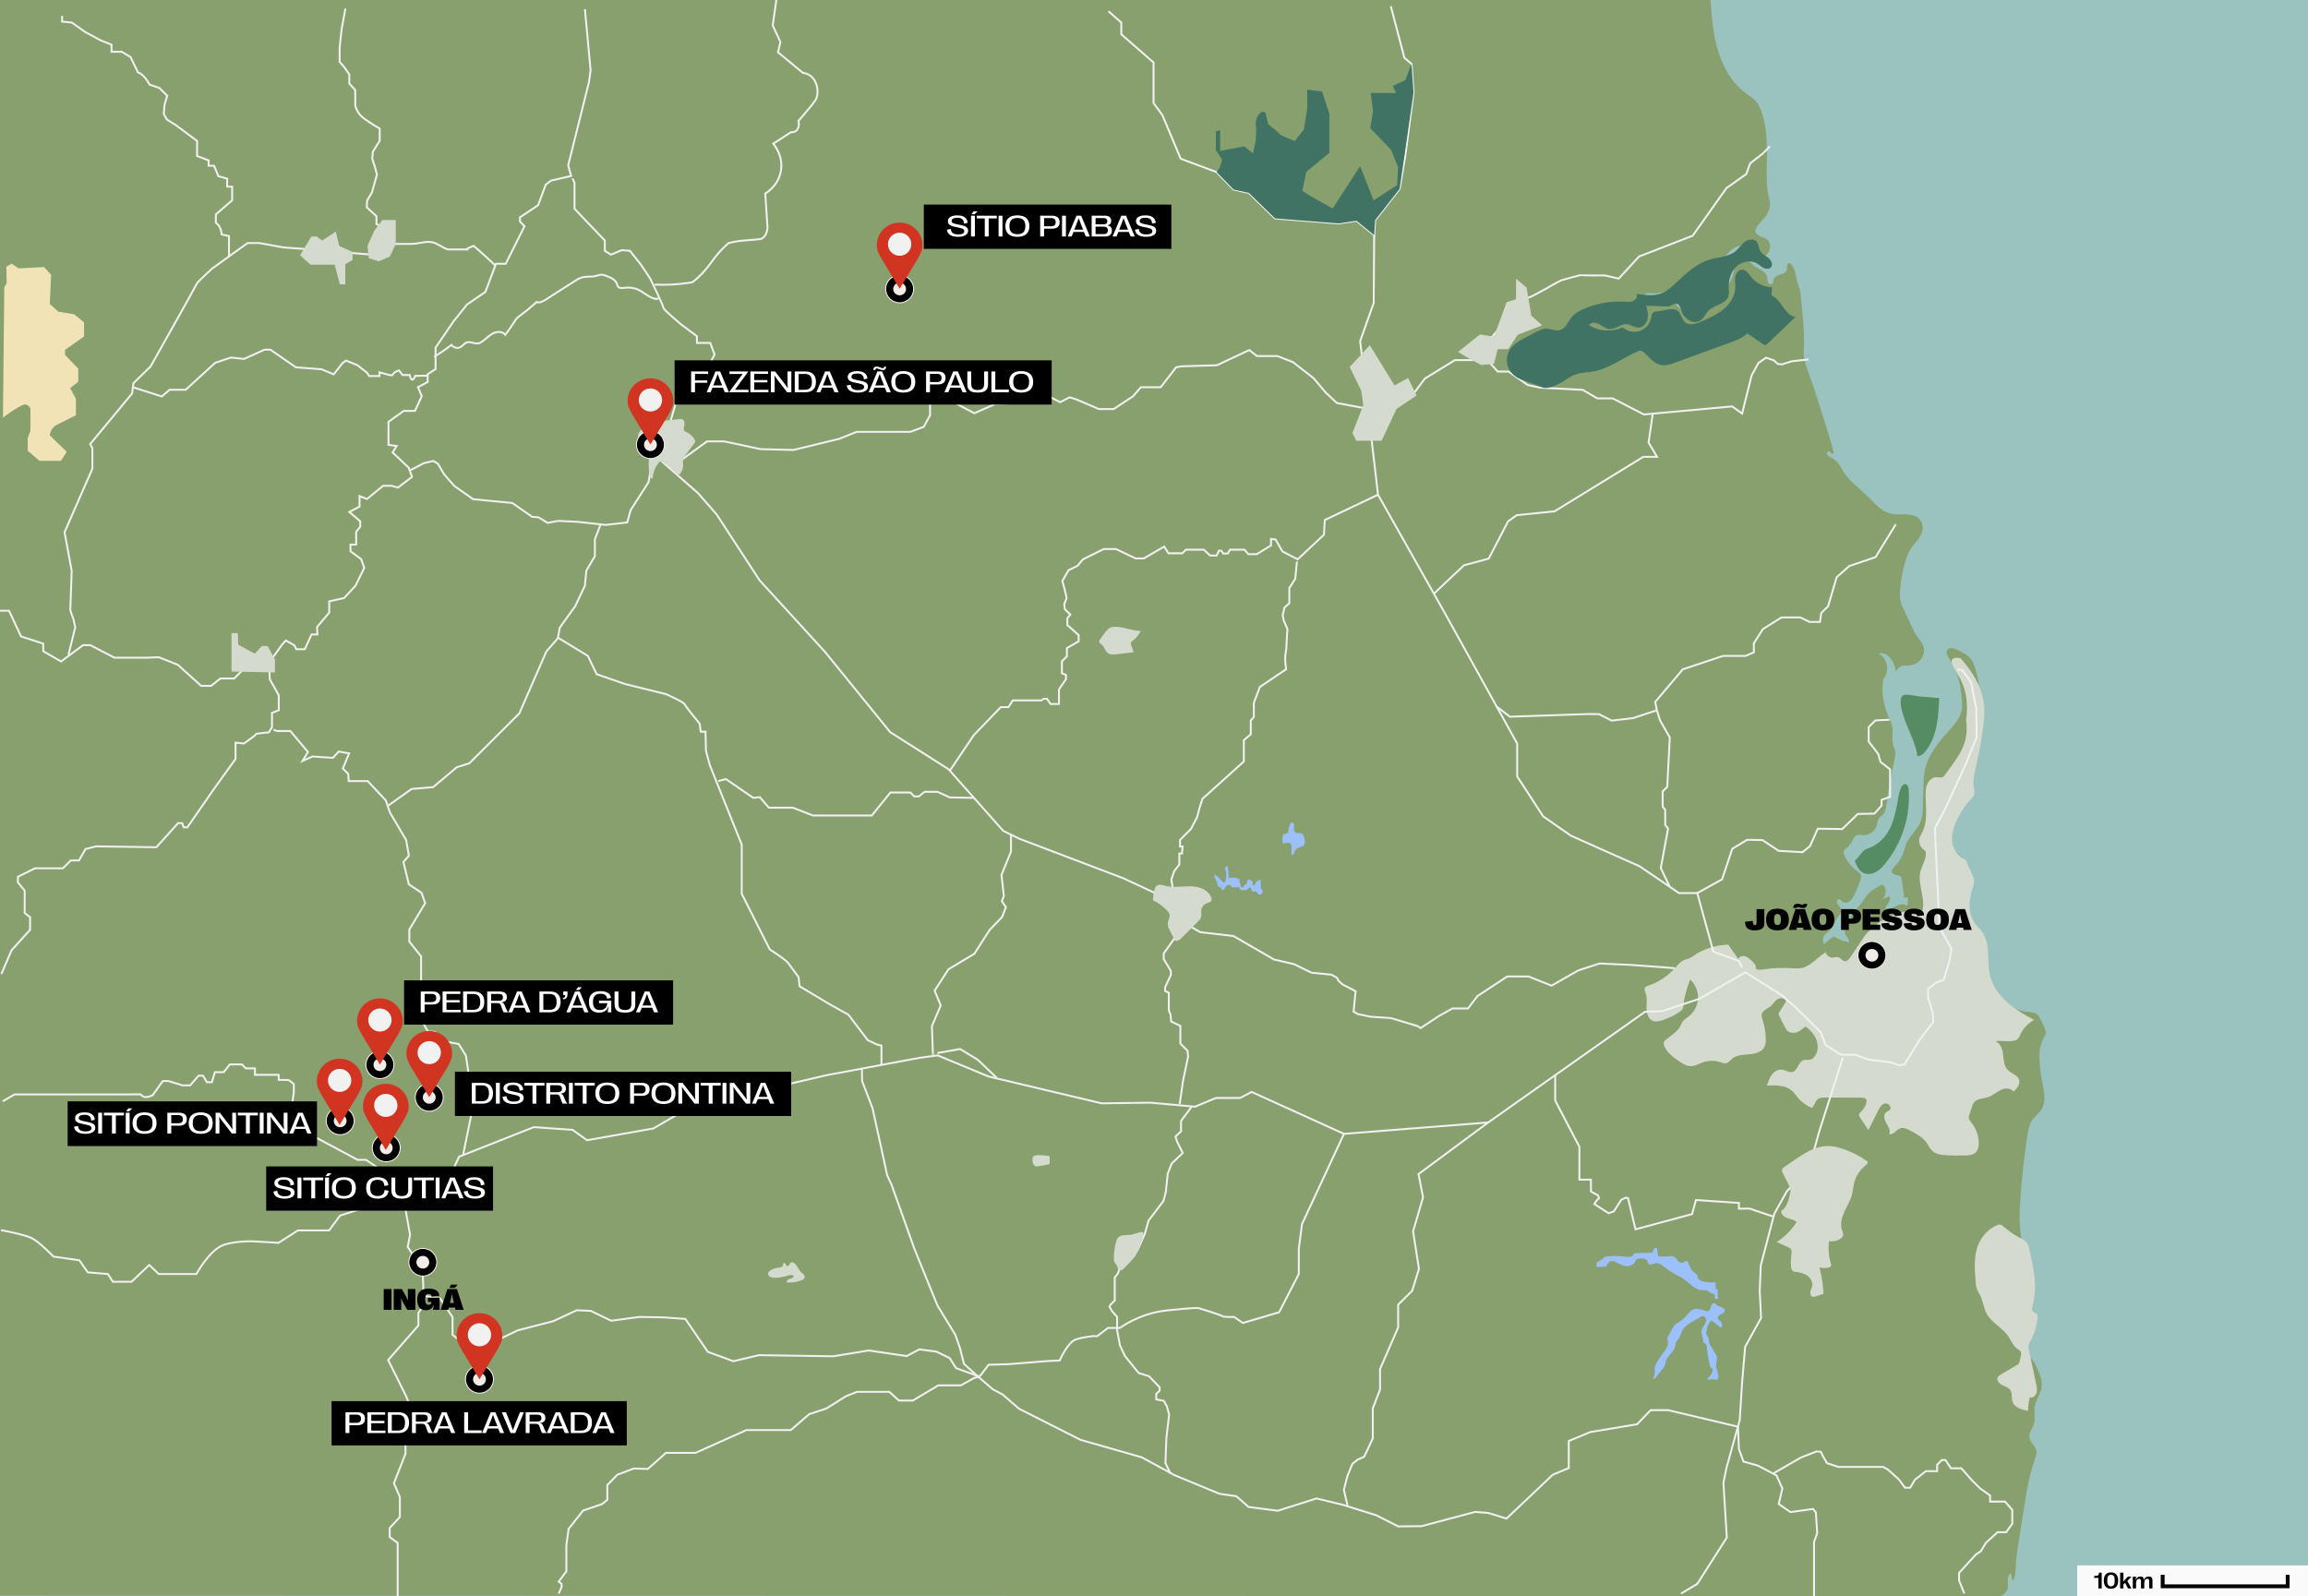 <?xml version="1.0" encoding="utf-8"?>
<!-- Generator: Adobe Illustrator 26.5.0, SVG Export Plug-In . SVG Version: 6.00 Build 0)  -->
<svg version="1.1" id="Layer_2" xmlns="http://www.w3.org/2000/svg" xmlns:xlink="http://www.w3.org/1999/xlink" x="0px" y="0px"
	 width="1200px" height="830px" viewBox="0 0 1200 830" enable-background="new 0 0 1200 830" xml:space="preserve">
<rect fill="#9AC2BE" width="1200" height="830"/>
<path fill="#87A06E" d="M889.344,0c0.608,8.952,1.331,17.982,3.958,26.561c2.628,8.579,7.341,16.778,14.591,22.063
	c1.631,1.189,3.393,2.236,4.759,3.721c1.478,1.606,2.411,3.638,3.143,5.694c3.057,8.586,2.965,17.927,2.837,27.04
	c-0.013,0.929-0.026,1.857-0.039,2.786c-0.069,4.896-0.13,9.86,1.076,14.606c0.793,3.122,0.616,2.552,0.628,3.389
	c0.101,7.518-8.544,10.903-7.437,14.822c0.834,2.954,6.082,2.226,7.233,5.822c0.813,2.54-0.755,6.184-2.999,6.88
	c-3.395,1.054-5.988-5.366-11.114-5.645c-2.573-0.14-6.115,1.249-10.585,7.586c0.285,2.956,0.057,6.453,0.096,9.422
	c0.018,1.387-0.024,2.881-0.851,3.996c-0.45,0.607-1.092,1.039-1.721,1.459c-2.742,1.83-5.484,3.66-8.227,5.49
	c-1.588,1.06-2.993,2.14-4.54,3.258c-0.44,0.318-0.917,0.649-1.459,0.663c-0.506,0.013-0.974-0.254-1.399-0.528
	c-2.605-1.683-4.791-4.01-6.308-6.715c-0.317-0.566-0.637-1.18-1.207-1.49c-0.871-0.474-1.934-0.056-2.86,0.3
	c-3.025,1.161-6.326,1.598-9.549,1.263c-0.38-0.04-0.775-0.088-1.136,0.036c-0.477,0.163-0.804,0.592-1.102,0.998
	c-1.229,1.678-2.517,3.542-2.398,5.619c0.055,0.956,0.368,2.062-0.279,2.768c-0.317,0.346-0.794,0.492-1.251,0.599
	c-4.397,1.034-9.116-0.088-13.463,1.138c-1.892,0.534-3.913,1.501-5.718,0.723c-1.211-0.522-1.995-1.726-3.14-2.38
	c-2.432-1.39-6.013,0.763-5.924,3.563c0.667-1.389,1.903-3.036,3.354-2.521c0.629,0.223,1.043,0.808,1.482,1.311
	c2.061,2.364,5.553,3.367,8.554,2.457c1.091-0.331,2.109-0.888,3.219-1.147c1.989-0.465,4.055,0.062,6.091,0.226
	c4.205,0.338,9.155-1.605,10.081-5.721c0.276-1.228,0.162-2.528,0.517-3.735s1.448-2.374,2.688-2.158
	c0.827,0.144,1.442,0.849,2.228,1.144c2.62,0.984,5.457-2.844,7.934-1.541c1.485,0.781,1.598,2.819,2.356,4.317
	c1.385,2.738,4.963,3.534,8.02,3.272c8.282-0.709,15.309-6.776,19.549-13.926c1.391-2.345,2.575-4.95,2.479-7.675
	c-0.073-2.05-0.776-4.418,0.604-5.936c1.329-1.462,3.806-1.049,5.407,0.109c1.601,1.158,2.723,2.873,4.286,4.081
	c2.503,1.932,6.341,2.887,7.006,5.979c0.182,0.845,0.074,1.742,0.338,2.564c0.265,0.823,1.148,1.57,1.943,1.232
	c0.979-0.417,0.798-1.838,1.188-2.828c1.038-2.635,6.009-1.875,6.691-4.624c0.322-1.3-0.214-3.334,1.113-3.515
	c0.609-0.083,1.126,0.426,1.49,0.921c1.096,1.49,1.801,3.266,2.023,5.103c0.402,3.321,2.126,6.177,2.469,9.504
	c0.218,2.112,0.435,4.224,0.653,6.336c0.742,7.2,1.485,14.428,1.203,21.661c-0.066,1.707-0.19,3.421-0.012,5.12
	c0.253,2.425,1.11,4.739,1.938,7.032c4.453,12.332,8.274,24.882,12.093,37.425c0.579,1.902,1.16,3.811,1.465,5.776
	c-0.254,0.423-0.927,0.233-1.276-0.117s-0.634-0.833-1.119-0.928c-0.827-0.163-1.347,1.039-0.955,1.785
	c0.392,0.746,1.237,1.106,1.985,1.493c2.276,1.176,4.161,3.095,5.297,5.391c3.26,6.589,9.92,10.741,14.987,16.068
	c3.114,3.274,6.499,6.707,10.909,7.688c2.622,0.583,5.35,0.231,8.033,0.353s5.576,0.874,7.176,3.03
	c1.873,2.525,1.32,6.205-0.365,8.86c-1.142,1.8-2.721,3.28-3.976,5.003c-2.013,2.762-3.138,6.066-4.006,9.371
	c-1.039,3.961-1.749,8.008-2.119,12.086c-0.219,2.404-0.315,4.862,0.29,7.199c0.378,1.458,1.019,2.832,1.658,4.197
	c1.257,2.686,2.513,5.373,3.77,8.059c0.957,2.046,1.922,4.105,3.232,5.945c1.051,1.475,2.334,2.828,2.977,4.521
	c0.872,2.295,0.388,5.012-1.094,6.969c-1.482,1.957-3.88,3.144-6.33,3.307c-1.016,0.068-2.048-0.028-3.047,0.171
	c-1.644,0.327-3.097,1.493-3.773,3.026c-0.207-2.928-1.514-5.765-3.605-7.826c-1.354-1.335-3.469-2.365-5.107-1.4
	c4.467,2.431,5.665,9.281,2.288,13.083c-1.34,6.909,0.083,13.797,2.878,20.256c0.606,1.401,1.308,2.776,1.638,4.266
	c0.721,3.254-0.396,6.747,0.559,9.94c0.355,1.188,0.991,2.303,1.13,3.536c0.104,0.922-0.078,1.849-0.259,2.759
	c-0.844,4.241-1.689,8.483-2.533,12.724c-0.822,4.13-1.303,8.645-2.04,12.791c-0.279,1.569-0.637,3.226-1.74,4.377
	c-0.589,0.614-1.359,1.047-1.879,1.721c-0.834,1.08-0.872,2.551-1.266,3.857c-0.912,3.021-4.07,5.196-7.218,4.972
	c-1.006-0.072-2.048-0.356-3-0.02c-1.447,0.511-2.043,2.174-2.773,3.524c-0.656,1.213-1.552,2.297-2.62,3.169
	c-0.563,0.459-1.205,0.903-1.448,1.587c-0.249,0.699-0.015,1.472,0.261,2.162c1.237,3.085,3.356,5.811,6.041,7.77
	c1.169,0.854,2.578,1.781,2.68,3.225c0.036,0.52-0.112,1.033-0.267,1.53c-0.921,2.956-2.116,5.826-3.564,8.563
	c-0.615,1.162-1.314,2.343-2.412,3.067c-1.098,0.724-2.702,0.844-3.651-0.067c-0.439-0.421-0.752-1.05-1.344-1.187
	c-0.805-0.186-1.497,0.766-1.394,1.586c0.102,0.82,0.7,1.477,1.26,2.084c2.352,2.55,0.115,4.268-1.318,6.579
	c-1.403,2.262-2.107,4.744-4.219,6.526c-0.698,0.589-1.482,1.094-2.054,1.807c-1.07,1.334-1.203,3.344-0.319,4.807
	c1.023-0.878,2.047-1.757,3.07-2.635c0.589-0.506,1.238-1.036,2.013-1.084c0.817-0.051,1.552,0.446,2.259,0.857
	c1.719,0.998,3.67,1.593,5.653,1.723c0.281-1.819-1.989-3.102-2.208-4.93c-0.086-0.72,0.162-1.433,0.406-2.116
	c0.884-2.47,1.783-4.97,3.263-7.137c1.378-2.018,3.216-3.68,4.702-5.62c1.342-1.75,2.397-3.725,3.91-5.329
	c1.795-1.902,4.136-3.182,6.435-4.429c0.194-0.105,0.396-0.213,0.617-0.224c0.422-0.022,0.776,0.308,1.029,0.647
	c1.562,2.094,1.002,5.446-1.155,6.92c1.33-0.523,2.659-1.046,3.989-1.569c0.72,1.007,0.189,2.422-0.517,3.439
	c-0.706,1.017-1.614,2.031-1.626,3.269c1.979,0.403,3.875-0.806,5.692-1.689c1.817-0.882,4.278-1.356,5.635,0.14
	c0.43-1.504,0.531-3.101,0.295-4.647c-0.641-0.074-1.31,0.147-1.782,0.587c-0.171-2.086-0.466-4.159-0.761-6.231
	c-0.179-1.255-0.358-2.509-0.537-3.764c-0.048-0.336-0.098-0.68-0.255-0.981c-0.864-1.663-4.001-0.814-4.777-2.52
	c-0.549-1.207,0.632-2.433,1.577-3.363c2.383-2.344,3.903-5.444,4.894-8.637c0.407-1.311,0.736-2.657,1.36-3.88
	c0.451-0.886,1.048-1.688,1.642-2.485c1.325-1.78,2.65-3.56,3.976-5.34c3.238-4.348,2.439-11.01,2.734-16.424
	c0.247-4.532-0.005-9.132,0.996-13.559c1.742-7.699,7.052-14.032,12.324-19.908c2.803-3.124,5.752-6.413,6.662-10.51
	c0.53-2.386,0.32-4.869,0.04-7.296c-0.781-6.76-2.183-13.693-6.112-19.25c-1.152-1.629-2.498-3.941-1.099-5.363
	c1.119-1.138,3.024-0.56,4.482,0.09c2.939,1.31,6.024,2.737,7.867,5.375c1.102,1.578,1.662,3.463,2.164,5.321
	c0.698,2.583,1.319,5.193,1.678,7.845c0.625,4.621,0.448,9.309,0.269,13.969c-0.143,3.728-0.286,7.457-0.429,11.185
	c-0.09,2.342-0.181,4.697-0.651,6.993c-0.946,4.627-3.411,8.945-3.578,13.665c-0.114,3.215,0.711,6.916-1.463,9.288
	c-0.561,0.612-1.274,1.061-1.924,1.578c-2.468,1.963-3.975,4.866-5.315,7.72c-2.504,5.332-4.691,11.538-2.404,16.966
	c1.635,3.881,5.23,6.513,7.961,9.72c2.731,3.206,4.616,8.036,2.258,11.525c-2.222,3.289-1.741,7.619-1.62,11.586
	c0.121,3.967,1.231,8.03,3.834,11.026c1.996,2.298,4.829,3.95,6.117,6.708c0.613,1.312,0.819,2.773,0.958,4.215
	c0.582,6.037,0.121,12.259,1.96,18.038c2.653,8.338,10.458,14.901,19.173,15.683c1.697,0.152,3.536,0.143,4.903,1.159
	c0.898,0.668,1.455,1.689,1.961,2.688c0.754,1.489,1.456,3.004,2.106,4.542c0.37,0.875,0.73,1.805,0.619,2.749
	c-0.108,0.917-0.644,1.717-1.101,2.52c-1.346,2.367-2.095,5.071-2.16,7.794c-0.145,6.122,0.766,11.825,1.905,17.841
	c0.71,3.753,1.225,7.886-0.714,11.176c-1.273,2.16-3.445,3.647-4.88,5.703c-1.735,2.483-2.264,5.588-2.715,8.583
	c-1.818,12.077-3.084,24.237-3.792,36.429c-0.551,9.491,0.465,18.453,3.076,27.594c1.005,3.517,2.368,6.954,2.873,10.576
	c0.548,3.927,0.051,7.994-1.427,11.673c-0.511,1.272-1.104,2.835-0.237,3.898c1.786,0.557,2.827,2.524,2.898,4.393
	c0.072,1.87-0.619,3.674-1.298,5.418c-1.026,2.632-2.052,5.265-3.078,7.897c-0.461,1.183-0.929,2.472-0.579,3.693
	c0.481,1.676,2.265,2.544,3.539,3.734c1.435,1.34,2.273,3.182,3.075,4.973c1.452,3.241,2.938,6.704,2.435,10.22
	c-0.524,3.667-3.146,6.781-3.647,10.451c-0.385,2.819,0.517,5.768-0.29,8.496c-0.707,2.389-2.688,4.491-2.44,6.97
	c0.19,1.897,1.64,3.378,2.729,4.944c1.735,2.497,1.01,4.064,0.092,6.658c-0.963,2.72-1.756,5.498-2.437,8.301
	c-1.367,5.629-2.27,11.356-3.17,17.074c-0.85,5.394-1.7,10.789-2.549,16.183c-0.656,4.164-1.312,8.334-1.597,12.539
	c-0.209,3.093-0.235,6.288-1.463,9.134c-0.69-1.262-1.072-2.69-1.104-4.128c-1.307,0.606-1.75,2.257-1.727,3.697
	c0.023,1.44,0.353,2.914-0.042,4.3c-0.492,1.731-2.003,2.955-3.489,3.971L0,829.739V0.01L889.344,0z"/>
<path fill="#568C63" d="M1008.233,362.971c-0.371,9.738-1.034,20.218-7.224,27.804c-1.041,1.276-2.448,2.532-4.103,2.423
	c-0.649-5.427-3.152-10.435-5.221-15.503c-1.1-2.696-5.63-13.8-2.302-16.087c1.465-1.007,7.094,0.433,8.897,0.578
	C1001.597,362.452,1004.915,362.714,1008.233,362.971z"/>
<path fill="#568C63" d="M979.762,435.251c-2.185,2.615-5.071,4.653-8.282,5.85c-0.685,0.255-1.394,0.478-1.997,0.887
	c-0.574,0.389-1.024,0.926-1.467,1.457c-1.214,1.456-2.428,2.911-3.642,4.367c0.96,2.349,2.09,4.887,4.37,6.045
	c1.992,1.012,4.473,0.692,6.45-0.346s3.535-2.707,4.944-4.426c8.783-10.715,13.253-24.787,12.243-38.539
	c-0.219-2.979-2.335-3.957-3.834-1.165c-1.406,2.619-1.622,6.301-2.225,9.174C985.092,424.414,983.713,430.523,979.762,435.251z"/>
<path fill="#D4DACD" d="M988.485,474.562c-4.464,1.735-3.954,1.018-6.618,2.267c-4.308,2.02-7.099,4.578-8.896,6.252
	c-1.111,1.034-2.437,2.058-3.665,3.886c-2.386,3.552-4.772,7.103-7.158,10.655c-0.746,1.11-1.806,2.365-3.135,2.143
	c-1.242-0.207-1.938-1.625-3.141-1.997c-0.964-0.298-1.99,0.147-2.999,0.181c-1.804,0.06-3.525-1.41-3.727-3.181
	c-0.422,0.148,0.063,0.46-0.318,0.692c-4.199,2.561-7.414,7.026-12.262,7.936c-1.736,0.326-3.523,0.149-5.286,0.04
	c-4.681-0.289-9.392-0.092-14.031,0.588c-1.434,0.21-2.967,0.453-4.279-0.157c0.376-1.681-1.016-3.196-2.29-4.37
	c-1.016-0.936-2.092-1.904-3.437-2.248c-1.345-0.343-3.027,0.184-3.48,1.482c-1.33-2.482-3.713-5-5.043-7.481
	c-5.718,0.017-12.617,1.996-17.334,5.19c-1.135,0.768-2.235,1.629-3.533,2.08c-0.562,0.195-1.15,0.309-1.711,0.504
	c-2.388,0.829-3.996,2.973-5.698,4.824c-3.65,3.971-8.345,6.998-13.494,8.7c-0.593,0.196-1.234,0.405-1.594,0.91
	c-0.639,0.899-0.041,2.103,0.33,3.139c0.88,2.456,0.341,5.154,0.363,7.76c0.021,2.605,0.949,5.6,3.415,6.523
	c1.546,0.579,3.278,0.172,4.847-0.344c3.15-1.037,6.156-2.5,8.908-4.336c0.569-0.38,1.143-0.791,1.508-1.366
	c0.481-0.759,0.536-1.697,0.62-2.589c0.421-4.442,1.904-8.71,3.377-12.928c2.735,2.481,4.289,6.183,4.135,9.848
	c-0.154,3.665-2.014,7.227-4.948,9.475c-1.073,0.822-2.305,1.502-3.084,2.601c-0.505,0.712-0.783,1.553-1.181,2.329
	c-1.555,3.033-4.75,4.814-7.396,6.987c-0.462,0.38-0.928,0.799-1.134,1.357c-0.27,0.729-0.042,1.545,0.272,2.257
	c1.424,3.226,4.454,5.428,7.352,7.474c1.968,1.389,4.126,2.839,6.544,2.776c2.063-0.054,3.905-1.204,5.838-1.919
	c3.028-1.12,6.451-1.167,9.509-0.13c0.838,0.284,1.694,0.653,2.573,0.545c1.459-0.179,2.399-1.555,3.531-2.482
	c2.331-1.909,5.626-1.959,8.644-2.192c3.018-0.234,6.42-1.009,7.898-3.62c0.758-1.339,0.858-2.939,0.832-4.473
	c-0.054-3.162-0.574-6.316-1.538-9.331c-0.401-1.253-0.879-2.611-0.419-3.844c0.643-1.722,2.733-2.339,4.183-3.485
	c1.446-1.143,2.322-2.908,3.868-3.916s4.299-0.538,4.377,1.291c-1.104,1.736-2.208,3.473-3.311,5.209
	c-0.201,0.316-0.407,0.646-0.454,1.016c-0.063,0.496,0.168,0.978,0.393,1.426c0.851,1.697,1.702,3.394,2.554,5.09
	c0.483,0.962,0.992,1.957,1.845,2.623c1.337,1.044,3.275,1.044,4.862,0.435c1.588-0.609,2.907-1.736,4.191-2.842
	c2.642,1.734,4.504,3.918,5.693,6.823c1.189,2.905,1.002,6.48-1.014,8.899c-0.573,0.688-1.31,1.286-2.187,1.496
	c-1.093,0.262-2.275-0.102-3.353,0.211c-2.827,0.822-3.025,5.457-5.882,6.169c-1.753,0.437-3.422-0.915-5.207-1.195
	c-2.088-0.328-4.176,0.89-5.457,2.552c-1.282,1.661-1.915,3.709-2.524,5.71c4.629-0.225,9.823-0.254,13.176,2.906
	c0.959,0.904,1.692,2.012,2.522,3.033c2.013,2.474,4.644,4.454,7.593,5.715c1.398-1.116,1.555-3.262,2.91-4.428
	c1.12-0.963,2.747-1.007,4.231-1.001c6.182,0.024,12.364,0.049,18.546,0.074c0.989,0.004,2.174,0.118,2.634,0.983
	c0.284,0.534,0.179,1.184,0.015,1.764c-0.496,1.758-1.476,3.38-2.806,4.645c-0.434,0.413-0.937,0.847-1,1.439
	c-0.055,0.512,0.241,0.99,0.525,1.423c1.446,2.201,2.892,4.402,4.338,6.603c1.738-3.437,3.475-6.874,5.213-10.311
	c0.644-1.273,1.37-2.63,2.659-3.264s3.257-0.028,3.391,1.389c0.555,0.42,0.299,1.341-0.232,1.791
	c-0.53,0.45-1.241,0.646-1.781,1.085c-1.602,1.303-0.939,3.858,0.085,5.641s2.321,3.821,1.548,5.724
	c2.071,0.66,3.512-2.121,5.535-2.913c1.736-0.68,3.658,0.212,5.305,1.083c3.255,1.722,6.636,3.553,8.721,6.562
	c0.897,1.295,1.536,2.785,2.665,3.889c1.967,1.923,4.967,2.273,7.73,2.419c3.27,0.172,6.547,0.205,9.819,0.098
	c1.69-0.055,3.505-0.193,4.817-1.247c1.527-1.226,1.946-3.358,1.925-5.302c-0.041-3.729-1.355-7.433-3.68-10.371
	c-0.643-0.813-1.395-1.646-1.476-2.675c-0.047-0.593,0.141-1.176,0.326-1.742c0.42-1.285,0.84-2.569,1.26-3.854
	c0.266-0.815,0.542-1.646,1.066-2.328c1.68-2.185,5.004-1.965,7.619-2.889c2.312-0.817,4.141-2.6,6.35-3.661
	c2.209-1.061,5.336-1.12,6.66,0.924c1.705-1.654,3.56-3.808,2.92-6.084c-0.733-2.607-4.122-3.331-6.005-5.295
	c-1.958-2.042-2.058-5.14-2.375-7.936s-1.326-5.989-4.002-6.95c3.017-0.424,5.845,0.309,8.863-0.115
	c0.888-0.125,1.823-0.269,2.524-0.822c0.723-0.571,1.068-1.474,1.45-2.307c1.506-3.276,4.088-6.06,7.26-7.827
	c-4.989-2.677-9.938-5.536-14.128-9.321c-4.19-3.785-7.611-8.594-8.866-14.064c-1.642-7.158,0.383-15.276-3.501-21.533
	c-1.378-2.221-3.403-3.994-4.789-6.211c-3.089-4.941-2.553-11.324-0.8-16.867c0.484-1.53,1.059-3.098,0.885-4.692
	c-0.115-1.051-0.55-2.039-0.98-3.007c-1.124-2.53-2.248-5.06-3.371-7.591c-3.475-1.327-6.496-5.375-6.979-9.026
	c-0.483-3.651,0.537-7.346,2.008-10.729c1.856-4.269,4.448-8.224,7.631-11.643c0.705-0.758,1.463-1.528,1.77-2.512
	c0.385-1.234-0.008-2.554-0.213-3.83c-0.512-3.188,0.178-6.433,0.898-9.582c2.634-11.527,4.634-23.455,4.593-30.358
	c-0.039-6.461-2.209-15.745-12.395-27.131c-1.567-0.285-3.499-0.408-4.279,0.61c-1.448,1.891,2.134,6.331,4.235,10.346
	c2.308,4.41,4.334,11.179,2.941,21.447c0.764,5.206-0.059,9.11-0.749,11.374c-0.264,0.868-1.213,4.336-5.238,9.971
	c-1.535,2.149-3.071,4.299-4.606,6.448c-0.491,0.688-1.033,1.415-1.835,1.698c-0.911,0.321-1.911-0.011-2.879-0.016
	c-2.021-0.011-3.818,1.469-4.707,3.262c-0.889,1.794-1.029,3.853-1.029,5.85c0.001,6.714,1.312,13.886-1.886,19.81
	c-0.398,0.737-0.862,1.444-1.156,2.226c-0.981,2.606,0.318,5.844,2.84,7.077c1.218,3.538-1.535,7.085-2.465,10.707
	c-1.911,7.439,3.91,15.948,0.067,22.617c-1.35-0.061-2.7-0.121-4.05-0.182c-0.682-0.574-1.843-1.361-3.365-1.467
	C990.012,473.958,989.134,474.31,988.485,474.562z"/>
<path fill="none" stroke="#F1F1F1" stroke-miterlimit="10" d="M0.471,639.646c0,0,12.176,2.267,16.059,4.185
	c3.882,1.918,11.294,9.59,11.294,9.59l13.412,1.918l4.412,6.277l10.412,0.872l2.647,4.01h9.706l9.176-8.718l4.941,4.708h19.588
	c0,0,6.882-12.729,14.294-15.17c7.412-2.441,16.765-1.744,16.765-1.744l11.647,0.697l10.059-6.452h16.235l5.647-7.672l9-2.964
	l42.882-6.277l10.059-21.448l38.824-15.344l20.118,1.395l7.588,5.405l34.412-6.103l19.588-11.334l70.588-16.391l48.529-9.067
	l9.176-1.221L514,559.785l58.765,13.95l25.412-0.349l23.118,2.092l10.941-4.534h12.529l6-3.139l48,21.796l75-5.929l81.529-57.542
	l8.824-0.349l19.588-6.452l23.824-13.775l3.706,2.441l15.353,9.59l7.059,6.277l12.882,12.729l2.647,6.8l7.941,5.057h7.412
	l6.529,2.441l12.353,1.569l3.706,1.395l3-0.174l8.118-13.252l6.882-8.893l-0.177-4.708l-2.471-8.021v-4.534l4.412-3.487l3.706-1.221
	l3-9.939l1.059-6.277l-4.765-8.37l-1.588-4.534L1006,430.751l5.118-9.59l10.765-23.366l5.824-14.473l-0.177-14.821l-2.647-13.601
	l-4.588-6.452l-2.647-0.349"/>
<path fill="none" stroke="#F1F1F1" stroke-miterlimit="10" d="M1.397,572.688l6.132-3.575h19.147H64l8.912-0.087
	c0,0,1.676,1.656,3.176,1.482s3.265-0.959,3.265-0.959l5.294-7.411h2.912l7.412,2.267h3.882l4.412-5.057h2.294l2.029,3.4h2.559
	l1.588-5.231h4.588l3.176-4.01h6.265l2.074,2.049h4.721v3.357h12.353v2.616c0,0,4.853,0.087,5.118,0.087
	c0.265,0,2.735,2.092,2.735,2.092v4.534l-0.882,5.841l5.382,6.19v7.498l28.676,15.345h4.324l8.912,6.016v3.749h8.206l3.882,3.836
	l-4.941,4.098l3.882,2.703l0.882,6.8l2.118,11.77l-1.235,6.277l7.676,11.77l0.441,8.37v10.637l-2.559,3.487v6.626l-15.706,17.96
	l9.353,18.832l4.235,10.811l-4.588,9.067v10.026l-6,15.345l3.088,7.149v10.375l-5.294,5.754v4.708l4.147,3.051v27.638"/>
<polyline fill="none" stroke="#F1F1F1" stroke-miterlimit="10" points="0.706,506.486 6,494.164 15.647,483.469 15.647,476.959 
	12.824,474.751 12.824,463.126 9.294,458.825 9.294,455.919 18.235,451.501 32.706,451.501 36.824,447.433 41.059,447.433 
	44.471,441.504 49.882,440.109 81.294,440.574 92.588,428.02 94.706,428.02 95.529,430.228 97.412,430.228 111.412,410.001 
	122.471,394.657 122.471,386.171 126.824,386.636 132.235,382.683 133.412,381.521 139.765,380.824 141.412,378.15 141.412,370.71 
	144.941,369.315 144.941,361.527 140.235,353.157 140.118,348.507 141.176,342.811 146.706,335.139 148.588,333.046 
	152.941,335.487 154.118,337.58 158.471,337.58 162,329.908 165.059,329.908 164.824,326.071 171.176,318.515 171.176,312.703 
	178.941,310.959 184.824,304.566 189.412,295.266 187.765,290.732 182.235,286.664 182.235,283.176 185.176,283.176 185.176,276.55 
	187.294,273.877 187.294,271.087 181.647,266.204 186.941,263.415 186.941,257.951 190.824,259.462 199.176,252.604 
	203.529,252.604 206.941,253.534 214.235,247.954 212.471,243.188 204.118,235.283 206.235,231.912 202,231.331 202,219.357 
	209.882,213.661 215.765,213.661 219.294,205.989 217.294,201.339 222.353,198.665 222.353,194.597 226.471,191.923 
	226.471,180.763 235.765,167.162 242.824,158.328 252.353,151.818 257.882,137.171 262.941,137.171 272.706,117.641 270.353,115.2 
	270.353,112.992 279.765,106.714 283.765,96.02 286.471,93.927 296.941,91.486 295.412,86.022 306.235,42.662 307.059,36.501 
	304.118,4.766 "/>
<path fill="none" stroke="#F1F1F1" stroke-miterlimit="10" d="M220.471,673.881l8.353,1.279l6.471,9.765v9.183l6.706,5.231
	l8.118,1.627l19.059-9.183l18.471-4.766l12.235-5.696l7.294,0.349l10.588,5.115l14.706-1.976l12.588,0.232l11.294,0.814L368,702.943
	l13.294,4.882l13.294-3.139l38.588,0.581l18.588-3.022l19.647,2.906l6.588-3.487l8.824,1.162l6.941,3.371l3.294,5.231l12.235,4.417
	l4.706-6.161l10.824-0.349l20.235-1.627l5.882-0.232c0,0,4.235-9.765,8.588-11.043c4.353-1.279,8.471-1.628,8.471-1.628h2.471
	l5.647-4.301h6.235c0,0,9.882-7.556,24.235-9.067c14.353-1.511,16.353-1.279,16.353-1.279s11.647,3.487,12.471,4.185
	c0.824,0.697,6.235,0.465,6.235,0.465l4.588,3.139l18.824-5.58l10.235-19.878v-13.136l1.647-12.787l21.824-46.964"/>
<polyline fill="none" stroke="#F1F1F1" stroke-miterlimit="10" points="0,317.585 4.706,317.585 10.941,330.954 22.471,334.674 
	22.471,338.626 31.765,343.973 43.176,335.487 46.941,335.487 59.529,341.997 75.765,341.997 82.588,341.765 92.471,345.717 
	104.588,356.644 109.765,356.644 114.588,352.808 121.765,352.808 127.882,346.647 140.235,346.647 "/>
<path fill="none" stroke="#F1F1F1" stroke-miterlimit="10" d="M32.279,8.253v2.964l5.074,0.523l6.882,4.882l8.118,4.359L58,23.249
	v3.662h5.294l4.588,2.79l3.882,8.021c0,0,2.647,0.174,6,6.277l5.118,1.744l4.059,4.011l-1.412,4.882l-0.353,4.708l1.588,2.79
	l4.941,3.139l10.765,8.021v7.847l6,2.267v2.79h2.824l2.235,5.405l4.588,1.279v4.185h2.588v7.091l-8.471,7.324v4.301l1.529,1.511
	l1.059,2.092l0.471,2.557l3.765,0.814v10.23"/>
<path fill="none" stroke="#F1F1F1" stroke-miterlimit="10" d="M69.382,201.455l14.735,4.708l4.059-3.487h8.382l15.353-14.037
	l8.118-2.703l6.882,0.697l10.588-4.795h3.088l13.235,9.154l13.412,1.046l6.265,2.616l4.588-5.841l1.765-1.308l5.912,2.354
	l5.029,3.923l1.147,1.744h5.382v-1.918l4.676,1.308l1.853,0.262l1.412-1.657l2.118-0.959l1.941,2.441h3.706
	c0,0,0.441,2.441,1.324,2.441s1.5-2.005,1.5-2.005l6.529-0.087"/>
<path fill="none" stroke="#F1F1F1" stroke-miterlimit="10" d="M225.748,185.5c3.117-1.876,6.119-3.939,8.984-6.174
	c0.966,1.496,3.184,2.033,4.741,1.147c1.149-0.654,1.895-1.925,3.138-2.381c1.856-0.68,3.881,0.739,5.842,0.48
	c0.897-0.119,1.708-0.582,2.443-1.104c1.874-1.331,3.436-3.106,5.492-4.141c2.056-1.036,4.94-1.061,6.312,0.772
	c1.76-2.26,3.395-4.614,4.897-7.048c0.28-0.453,0.557-0.912,0.906-1.316c0.476-0.551,1.073-0.985,1.66-1.419
	c3.081-2.28,6.046-4.713,8.88-7.286c1.516,0.641,3.208-0.277,4.593-1.162c5.011-3.201,10.021-6.402,15.032-9.604
	c1.247-0.797,2.519-1.605,3.949-2.002c2.294-0.636,4.779-0.156,7.092-0.721c0.975-0.238,1.92-0.661,2.925-0.677
	c0.9-0.015,1.768,0.3,2.612,0.61c2.235,0.821,4.73,1.895,5.504,4.123c0.166,0.477,0.246,0.997,0.542,1.407
	c0.767,1.061,2.385,0.807,3.693,0.638c2.584-0.334,5.27,0.151,7.568,1.367c3.236,1.712,6.207,4.933,9.819,4.29
	c-0.673,0.079-1.345,0.159-2.018,0.238"/>
<path fill="none" stroke="#F1F1F1" stroke-miterlimit="10" d="M340.348,147.985c5.298,0.25,11.049,0.062,17.14-0.826
	c0.865-0.126,1.718-0.264,2.557-0.411c1.275-0.991,2.23-1.837,2.77-2.329c6.329-5.763,7.604-10.134,14.077-16.279
	c0.847-0.804,1.547-1.415,1.897-1.716c1.1-0.306,2.016-0.505,2.643-0.628c3.108-0.613,6.073-0.762,12.374-1.308
	c1.162-0.101,1.773-0.161,2.485-0.568c2.028-1.159,2.587-3.819,2.767-5.465c-0.392-5.929-0.784-11.857-1.176-17.786
	c0.995-0.607,6.454-4.068,7.985-11.067c1.777-8.122-3.228-14.183-3.84-14.898c3.089-1.993,6.177-3.985,9.266-5.978
	c0.589,0.06,1.445,0.035,2.236-0.432c1.519-0.897,2.221-3.087,1.597-5.4c0.428-0.493,1.058-1.222,1.814-2.109
	c4.801-5.631,7.211-8.478,7.675-10.027c1.111-3.71,0.162-8.776-3.198-11.305c-1.416-1.066-2.947-1.445-4.013-1.593
	c-4.298-3.555-8.595-7.11-12.893-10.664l1.252-5.341l-4-8.602c0.627-4.417,1.255-8.835,1.882-13.252"/>
<path fill="none" stroke="#F1F1F1" stroke-miterlimit="10" d="M290,331.535l15.647,9.532l4.588,9.532l14.824,5.115l21.176,5.231
	c0,0,9.059,3.952,9.765,5.347c0.706,1.395,7.765,9.997,7.765,9.997l0.588,4.185h2.471l0.235,10.113
	c0.686,2.49,1.373,4.979,2.059,7.469c5.51,13.707,11.02,27.415,16.529,41.122v25.574l14.588,28.945c0,0,7.294,4.65,9.294,6.742
	l5.647,7.614l0.588,4.824L431,522.005l10.118,5.638l10.059,13.252l4.941,2.325l2.176,0.465v9.939"/>
<polyline fill="none" stroke="#F1F1F1" stroke-miterlimit="10" points="723.118,3.197 730.176,30.05 733.882,33.188 734.941,48.184 
	730.706,80.617 727.706,98.228 715,114.445 714.471,122.291 705.294,114.793 695.941,116.188 662.941,113.573 649.353,100.321 
	641.412,98.577 632.588,89.51 613.882,82.535 604.353,59.867 599.765,53.59 599.765,32.491 583,17.844 583,11.741 576.294,5.812 "/>
<polyline fill="none" stroke="#F1F1F1" stroke-miterlimit="10" points="142.235,379.429 143.882,380.126 150.941,380.126 
	160.118,391.053 157.294,395.703 162.471,393.378 173.059,394.076 176.118,390.821 181.529,391.751 178.235,399.655 
	181.059,402.445 181.294,406.165 191.176,406.165 200.588,416.162 202.706,422.44 211.176,436.854 212.588,444.992 209.765,448.246 
	212.588,459.871 219.176,464.289 221.059,469.636 212.824,483.353 212.824,489.63 218.941,497.303 218.941,525.667 219.176,530.549 
	222.471,536.361 226,536.594 232.353,541.709 238.471,542.871 242.235,548.916 245.059,567.748 245.059,579.605 240.824,600.297 "/>
<polyline fill="none" stroke="#F1F1F1" stroke-miterlimit="10" points="201.382,419.243 214,410.263 225.206,409.304 
	237.559,398.929 244,396.924 270.029,370.943 284.059,338.771 290.059,331.884 291.029,326.391 299.059,315.231 304.088,304.595 
	304.882,296.661 309.294,289.25 309.294,280.445 312.294,272.598 "/>
<path fill="none" stroke="#000000" stroke-miterlimit="10" d="M376.588,402.91"/>
<polyline fill="none" stroke="#F1F1F1" stroke-miterlimit="10" points="373.412,406.165 377.412,405.119 391.647,414.884 
	395.059,414.535 399.765,419.999 412.235,419.999 422.706,424.067 453.294,424.067 462.941,412.094 473.294,412.094 
	475.353,414.128 477.765,414.128 480.706,411.745 487.412,411.745 493.765,414.651 506.118,414.884 "/>
<polyline fill="none" stroke="#F1F1F1" stroke-miterlimit="10" points="290.471,828.721 292,825.234 292,823.606 290.471,822.444 
	294.471,817.097 294.471,803.496 295.647,795.01 303.176,785.478 313.059,782.106 315.765,779.898 315.765,772.225 320.941,766.878 
	329.529,763.623 336.824,763.856 346.235,755.486 361.647,755.486 379.529,747.465 388.118,743.629 411.176,743.629 
	420.706,735.375 429.529,732.469 440,725.959 445.647,723.751 462.353,723.751 467.412,728.284 474.588,728.284 487.882,720.38 
	499.647,720.38 506.471,716.543 509.294,715.846 "/>
<polyline fill="none" stroke="#F1F1F1" stroke-miterlimit="10" points="903.647,741.885 867.294,733.283 858.235,733.283 
	851.176,740.606 826.824,744.675 815.647,749.325 815.647,763.391 807.294,766.878 783.294,789.662 773.882,786.756 
	767.059,786.175 739.059,793.615 726.941,793.731 715.529,787.919 698,782.455 684.471,779.2 664.353,785.594 649.176,783.618 
	642.824,778.038 634,776.759 610.706,767.111 593.647,757.811 561.882,748.744 529.882,732.585 521.294,725.146 516.235,722.472 
	508.941,716.195 501.176,709.22 499.176,701.199 496.706,694.108 487.412,678.88 475.412,649.353 463.529,615.99 461.294,611.224 
	458,596.112 453.647,576.234 448.235,562.168 448.118,555.658 "/>
<polyline fill="none" stroke="#F1F1F1" stroke-miterlimit="10" points="525.647,434.239 525.647,442.783 520.706,454.989 
	521.941,465.974 520.882,468.59 523,471.728 521.059,476.785 514.529,483.585 506.588,495.966 493.176,503.987 485.941,515.146 
	489.118,522.819 484.529,533.63 485.059,548.451 "/>
<polyline fill="none" stroke="#F1F1F1" stroke-miterlimit="10" points="487.353,547.579 499.176,545.487 508.353,551.067 
	518.235,560.482 "/>
<polyline fill="none" stroke="#F1F1F1" stroke-miterlimit="10" points="716.471,257.253 688.824,270.389 688.353,278.062 
	674.706,290.849 666.824,286.78 663.176,280.503 660.824,280.27 660.824,283.641 653.412,288.175 649.059,288.175 647.059,285.85 
	639.529,285.85 638.353,287.826 636,287.826 635.059,286.431 633.765,286.315 632.588,288.873 629.176,288.873 625.882,285.85 
	616.588,285.85 614.706,287.71 607.529,287.71 605.294,284.223 594.706,290.384 590.471,290.384 580.235,285.501 573.882,285.501 
	563.059,290.849 560.235,294.22 555.529,296.545 552.353,302.125 553.412,305.961 554.588,310.959 553.294,314.331 553.647,316.772 
	556.471,319.562 554.941,321.538 554.941,325.025 560.824,330.256 560.824,333.511 554.706,336.999 554.706,341.3 552.118,343.857 
	552.118,350.134 554.235,350.948 554.235,353.157 550.588,358.504 550.588,366.06 546.235,366.06 544.353,363.387 542.588,363.387 
	541.529,364.2 526.588,364.2 524.353,367.688 520.353,367.688 506.353,382.218 493.882,400.702 "/>
<polyline fill="none" stroke="#F1F1F1" stroke-miterlimit="10" points="773.765,583.674 737.529,610.527 739.882,622.616 
	734.706,640.286 737.765,659.815 734.235,671.207 726.941,678.415 726.941,690.272 717.529,711.894 717.529,722.588 
	713.765,732.353 713.765,747.93 709.294,757.462 705.765,759.09 703.176,761.182 700.588,767.459 698.706,774.667 700.588,782.804 
	"/>
<polyline fill="none" stroke="#F1F1F1" stroke-miterlimit="10" points="903.647,741.885 904.118,753.51 906.471,760.02 914,762.112 
	923.647,767.227 926.706,773.969 924.824,782.106 930.941,786.291 942.706,784.664 944.118,786.524 944.824,797.219 
	943.176,801.868 943.176,830 "/>
<polyline fill="none" stroke="#F1F1F1" stroke-miterlimit="10" points="773.235,183.321 774.471,185.994 774.471,188.552 
	778.706,193.202 784.353,193.202 794.235,200.176 800.588,201.571 822.941,202.734 830.471,207.151 838.471,207.151 
	854.706,215.521 900.588,211.336 905.765,215.056 910.706,195.294 914.235,188.784 918.235,185.994 922.235,187.389 
	924.353,189.249 926.471,189.482 931.647,187.854 940.368,186.893 "/>
<polyline fill="none" stroke="#F1F1F1" stroke-miterlimit="10" points="859.265,215.492 857.147,230.139 861.559,237.55 
	854.412,237.55 808.265,265.885 788.588,267.89 784.088,271.116 774.029,290.471 761.147,293.958 745.529,308.693 "/>
<polyline fill="none" stroke="#F1F1F1" stroke-miterlimit="10" points="985.695,272.62 975.176,289.686 961.529,294.336 
	954.941,300.148 950.471,315.26 946.941,318.748 946.235,323.398 940.824,323.398 936.118,321.073 926.235,321.073 916.588,327.118 
	911.882,334.557 911.882,339.207 907.647,341.067 895.882,341.067 874.941,348.042 860.588,365.014 861.471,369.315 849,373.442 
	837.941,374.721 831.353,371.349 826.176,371.291 785.059,372.686 778.412,367.63 "/>
<polyline fill="none" stroke="#F1F1F1" stroke-miterlimit="10" points="861.471,369.315 863.059,374.517 868.176,383.497 
	866.853,409.217 864.471,411.484 864.471,419.505 865.794,421.074 865.794,429.008 867.294,430.839 863.5,451.327 865.353,455.338 
	868.176,461.092 "/>
<polyline fill="none" stroke="#F1F1F1" stroke-miterlimit="10" points="882.471,464.405 895.353,457.256 900.647,441.388 
	908.412,436.68 916.353,436.854 924.824,442.434 937.176,443.132 941.059,439.993 945.118,430.926 957.824,431.1 965.941,423.254 
	974.588,423.079 978.294,418.894 978.294,415.93 982.706,414.361 982.706,400.062 977.765,396.226 976.529,392.041 971.588,385.59 
	971.588,378.092 975.118,374.604 982.353,374.256 "/>
<polyline fill="none" stroke="#F1F1F1" stroke-miterlimit="10" points="1021.294,828.605 1018.588,821.863 1018.588,817.91 
	1027.294,808.378 1029.882,806.634 1032.588,802.217 1038.588,796.753 1043.059,796.753 1046.235,792.336 1046.235,785.129 
	1042.471,780.828 1034.706,780.828 1034.706,777.689 1029.529,773.969 1025.294,769.784 1019.765,763.507 1014.353,763.507 
	1011.529,759.206 1009.647,759.206 1007.176,761.647 1007.176,765.018 1001.294,765.018 995.647,769.436 993.176,773.62 
	990.471,773.62 987.412,769.436 981.647,764.204 979.059,762.81 955.882,762.81 949.882,760.833 947.647,756.881 946.706,754.905 
	944.353,754.789 936.353,757.927 922,766.181 "/>
<polyline fill="none" stroke="#F1F1F1" stroke-miterlimit="10" points="808.588,558.681 808.588,572.281 821.176,596.345 
	821.176,613.433 827.176,613.433 827.176,619.594 830.824,621.57 831.412,623.081 830.235,624.127 828.941,626.104 834,629.359 
	836.353,630.87 839.059,629.94 842.941,623.895 845.412,622.732 846.471,623.081 850.353,639.24 879.765,631.335 881.765,624.011 
	904.118,625.522 904.118,628.545 909.529,628.429 922,632.613 "/>
<path fill="#D4DACD" d="M1041.879,637.979c-0.577-0.494-1.185-1.024-1.937-1.152c-0.763-0.131-1.529,0.178-2.221,0.521
	c-3.473,1.721-6.387,4.523-8.224,7.905c-3.454,6.362-2.929,14.023-2.313,21.217c0.106,1.239,0.215,2.493,0.624,3.669
	c0.437,1.257,1.198,2.376,1.779,3.576c1.461,3.021,1.755,6.515,3.378,9.454c2.552,4.625,7.911,7.086,10.965,11.404
	c1.65,2.333,2.656,5.233,4.999,6.89c0.753,0.532,1.691,1.005,1.919,1.891c0.118,0.456,0.016,0.936-0.087,1.396
	c-0.221,0.993-0.442,1.987-0.663,2.98c-0.087,0.391-0.177,0.79-0.386,1.134c-0.318,0.521-0.868,0.851-1.398,1.16
	c-2.629,1.537-5.258,3.074-7.888,4.61c-0.711,0.416-1.465,0.877-1.8,1.623c-0.686,1.529,0.767,3.185,2.28,3.935
	s3.32,1.196,4.281,2.573c1.217,1.746,0.517,4.172,1.216,6.176c1.071,3.07,4.855,4.106,8.088,4.696
	c0.003-2.354,0.273-4.709,0.804-7.004c1.51,0.419,3.073-0.842,3.544-2.32c0.471-1.478,0.151-3.076-0.173-4.592
	c-1.266-5.932-2.532-11.863-3.798-17.795c-0.128-0.597-0.256-1.203-0.217-1.813c0.069-1.095,0.662-2.079,1.187-3.045
	c1.981-3.644,3.193-7.695,3.536-11.818c0.052-0.624,0.07-1.303-0.294-1.816c-0.55-0.776-1.753-0.869-2.312-1.638
	c-0.534-0.734-0.266-1.745-0.016-2.614c2.869-9.98,0.483-20.61-1.908-30.712c-0.727-3.071-2.553-3.682-5.095-5.051
	C1046.938,641.906,1044.296,640.049,1041.879,637.979z"/>
<path fill="#D4DACD" d="M572.343,331.91c-0.518,0.623-1.067,1.429-0.747,2.171c0.215,0.499,0.752,0.766,1.179,1.107
	c1.494,1.192,1.791,3.476,3.375,4.547c1.221,0.825,2.836,0.682,4.305,0.507c2.999-0.358,5.997-0.716,8.996-1.074
	c-0.434-1.219-0.869-2.438-1.303-3.656c-0.112-0.313-0.225-0.639-0.187-0.969c0.069-0.608,0.612-1.037,1.091-1.426
	c1.714-1.389,3.129-3.136,4.123-5.093c-2.891,0.111-5.702-0.82-8.524-1.452c-2.212-0.496-5.773-1.221-7.858,0.068
	C575.052,327.716,573.648,330.339,572.343,331.91z"/>
<g>
	<g>
		<path d="M203.554,670.312v10.81h-4.047v-10.81H203.554z"/>
		<path d="M204.726,670.312h4.203l2.156,3.783c0.336,0.587,0.586,1.081,0.945,1.899l0.156-0.038
			c-0.086-0.85-0.125-1.421-0.125-2.046v-3.599h3.906v10.81h-4.219l-2.07-3.667c-0.406-0.727-0.688-1.306-1.016-2.132l-0.156,0.047
			c0.086,0.872,0.125,1.475,0.125,2.162v3.59h-3.906V670.312z"/>
		<path d="M216.944,675.71v-0.031c0-3.775,1.93-5.598,5.906-5.598c3.578,0,5.312,1.243,5.586,3.69l-4.023,0.486
			c-0.148-0.973-0.656-1.436-1.562-1.436c-1.188,0-1.766,0.803-1.766,2.463v0.718c0,1.706,0.57,2.524,1.742,2.524
			c0.914,0,1.445-0.486,1.625-1.505h-1.938v-2.239h6.039v6.339h-3.367c-0.07-0.54,0.086-1.305,0.477-2.362l-0.203-0.077
			c-0.812,1.775-2.008,2.633-4.062,2.633C218.413,681.315,216.944,679.485,216.944,675.71z"/>
		<path d="M232.601,670.312h4.977l3.492,10.81h-4.219l-0.289-1.182h-3.203l-0.289,1.182h-3.93L232.601,670.312z M234.483,667.988
			h3.477l-1.508,1.715h-2.773L234.483,667.988z M235.983,677.547l-0.516-2.169c-0.188-0.796-0.312-1.452-0.422-2.178h-0.156
			c-0.102,0.726-0.234,1.382-0.422,2.186l-0.516,2.161H235.983z"/>
	</g>
</g>
<g>
	<g>
		<path d="M907.321,479.312l4.031-0.471c0.016,1.567,0.305,2.231,1.062,2.231c0.57,0,0.875-0.355,0.875-1.104v-7.234h4.039v7.552
			c0,2.331-1.688,3.497-4.961,3.497C908.946,483.782,907.282,482.454,907.321,479.312z"/>
		<path d="M918.267,478.216v-0.031c0-3.907,1.922-5.683,5.898-5.683s5.898,1.775,5.898,5.683v0.031c0,3.829-1.922,5.566-5.898,5.566
			S918.267,482.045,918.267,478.216z M925.923,478.663v-0.941c0-1.645-0.57-2.44-1.758-2.44c-1.18,0-1.758,0.796-1.758,2.44v0.941
			c0,1.575,0.578,2.332,1.758,2.332C925.353,480.995,925.923,480.238,925.923,478.663z"/>
		<path d="M933.485,472.733h4.977l3.492,10.81h-4.219l-0.289-1.182h-3.203l-0.289,1.182h-3.93L933.485,472.733z M934.72,471.638
			c-0.273,0-0.43,0.131-0.484,0.479h-1.875c0.039-1.475,0.898-2.162,2.242-2.162c1.32,0,2.164,0.54,2.672,0.54
			c0.266,0,0.406-0.131,0.461-0.486h1.875c-0.031,1.475-0.875,2.17-2.227,2.17C936.118,472.178,935.212,471.638,934.72,471.638z
			 M936.868,479.968l-0.516-2.169c-0.188-0.796-0.312-1.452-0.422-2.178h-0.156c-0.102,0.726-0.234,1.382-0.422,2.186l-0.516,2.161
			H936.868z"/>
		<path d="M941.915,478.216v-0.031c0-3.907,1.922-5.683,5.898-5.683s5.898,1.775,5.898,5.683v0.031c0,3.829-1.922,5.566-5.898,5.566
			S941.915,482.045,941.915,478.216z M949.571,478.663v-0.941c0-1.645-0.57-2.44-1.758-2.44c-1.18,0-1.758,0.796-1.758,2.44v0.941
			c0,1.575,0.578,2.332,1.758,2.332C949.001,480.995,949.571,480.238,949.571,478.663z"/>
		<path d="M967.618,476.517v0.031c0,2.54-1.383,3.768-4.352,3.768h-1.992v3.228h-4.047v-10.81h6.039
			C966.235,472.733,967.618,473.961,967.618,476.517z M963.618,476.556v-0.031c0-0.811-0.383-1.204-1.172-1.204h-1.172v2.409h1.172
			C963.235,477.729,963.618,477.343,963.618,476.556z"/>
		<path d="M977.587,480.841v2.702h-9.148v-10.81h8.992v2.702h-4.945v1.498h4.625v2.394h-4.625v1.514H977.587z"/>
		<path d="M978.22,480.185l3.898-0.309c0.102,0.888,0.547,1.351,1.734,1.351c0.789,0,1.211-0.255,1.211-0.68
			c0-0.417-0.375-0.633-1.969-0.973l-1.594-0.332c-1.586-0.34-3.195-1.15-3.188-3.242c0.008-2.324,1.961-3.498,5.195-3.498
			c3.453,0,5.352,1.352,5.203,3.528l-3.555,0.309c-0.062-0.787-0.547-1.289-1.727-1.289c-0.82,0-1.258,0.271-1.258,0.633
			c0,0.34,0.211,0.549,1.859,0.873l1.609,0.316c1.602,0.309,3.422,0.842,3.422,3.119c0,2.401-2.086,3.791-5.484,3.791
			C980.157,483.782,978.11,482.493,978.22,480.185z"/>
		<path d="M989.853,480.185l3.898-0.309c0.102,0.888,0.547,1.351,1.734,1.351c0.789,0,1.211-0.255,1.211-0.68
			c0-0.417-0.375-0.633-1.969-0.973l-1.594-0.332c-1.586-0.34-3.195-1.15-3.188-3.242c0.008-2.324,1.961-3.498,5.195-3.498
			c3.453,0,5.352,1.352,5.203,3.528l-3.555,0.309c-0.062-0.787-0.547-1.289-1.727-1.289c-0.82,0-1.258,0.271-1.258,0.633
			c0,0.34,0.211,0.549,1.859,0.873l1.609,0.316c1.602,0.309,3.422,0.842,3.422,3.119c0,2.401-2.086,3.791-5.484,3.791
			C991.79,483.782,989.743,482.493,989.853,480.185z"/>
		<path d="M1001.478,478.216v-0.031c0-3.907,1.922-5.683,5.898-5.683s5.898,1.775,5.898,5.683v0.031
			c0,3.829-1.922,5.566-5.898,5.566S1001.478,482.045,1001.478,478.216z M1009.134,478.663v-0.941c0-1.645-0.57-2.44-1.758-2.44
			c-1.18,0-1.758,0.796-1.758,2.44v0.941c0,1.575,0.578,2.332,1.758,2.332C1008.563,480.995,1009.134,480.238,1009.134,478.663z"/>
		<path d="M1016.696,472.733h4.977l3.492,10.81h-4.219l-0.289-1.182h-3.203l-0.289,1.182h-3.93L1016.696,472.733z M1020.079,479.968
			l-0.516-2.169c-0.188-0.796-0.312-1.452-0.422-2.178h-0.156c-0.102,0.726-0.234,1.382-0.422,2.186l-0.516,2.161H1020.079z"/>
	</g>
</g>
<rect x="172.411" y="728.592" width="153.471" height="23.017"/>
<g>
	<path fill="#FFFFFF" d="M188.768,735.232c0.667,0.568,1,1.403,1,2.505v0.031c0,1.096-0.333,1.928-1,2.497
		c-0.667,0.568-1.648,0.853-2.945,0.853h-4.156v4.068h-2.023v-10.808h6.18C187.119,734.379,188.101,734.664,188.768,735.232z
		 M187.104,739.354c0.396-0.348,0.594-0.874,0.594-1.579v-0.03c0-0.716-0.198-1.248-0.594-1.598
		c-0.396-0.351-0.995-0.525-1.797-0.525h-3.641v4.254h3.641C186.108,739.876,186.708,739.702,187.104,739.354z"/>
	<path fill="#FFFFFF" d="M193.025,743.913h7.383v1.273h-9.406v-10.808h9.242v1.267h-7.219v3.211h6.844v1.196h-6.844V743.913z"/>
	<path fill="#FFFFFF" d="M201.674,734.379h5.516c1.797,0,3.163,0.46,4.098,1.378c0.935,0.919,1.402,2.258,1.402,4.019v0.03
		c0,1.761-0.468,3.098-1.402,4.011c-0.935,0.913-2.301,1.37-4.098,1.37h-5.516V734.379z M209.717,742.886
		c0.581-0.669,0.871-1.688,0.871-3.057v-0.085c0-1.374-0.291-2.396-0.871-3.068c-0.581-0.672-1.462-1.008-2.645-1.008h-3.375v8.222
		h3.375C208.254,743.89,209.136,743.556,209.717,742.886z"/>
	<path fill="#FFFFFF" d="M214.205,734.379h6.469c1.234,0,2.17,0.25,2.809,0.749c0.638,0.499,0.957,1.23,0.957,2.192v0.031
		c0,0.762-0.226,1.362-0.676,1.802c-0.451,0.44-1.111,0.702-1.98,0.784v0.139c0.292,0.072,0.535,0.181,0.73,0.324
		c0.195,0.145,0.362,0.332,0.5,0.563c0.138,0.231,0.28,0.538,0.426,0.919l0.414,1.065c0.411,1.086,0.838,1.772,1.281,2.061
		l-0.023,0.178h-2.352c-0.151-0.216-0.297-0.479-0.438-0.791s-0.292-0.72-0.453-1.224l-0.344-1.034
		c-0.13-0.396-0.266-0.716-0.406-0.958c-0.141-0.241-0.337-0.432-0.59-0.571c-0.253-0.139-0.587-0.208-1.004-0.208h-3.297v4.786
		h-2.023V734.379z M221.814,738.803c0.37-0.283,0.555-0.733,0.555-1.352v-0.03c0-0.623-0.176-1.078-0.527-1.366
		s-0.892-0.433-1.621-0.433h-3.992v3.605h3.883C220.877,739.228,221.444,739.086,221.814,738.803z"/>
	<path fill="#FFFFFF" d="M225.189,745.187l4.547-10.808h2.43l4.555,10.808h-2.133l-0.992-2.37h-5.391l-0.992,2.37H225.189z
		 M233.221,741.644l-1.141-2.811c-0.458-1.168-0.826-2.156-1.102-2.964h-0.156c-0.302,0.896-0.664,1.884-1.086,2.964l-1.148,2.811
		H233.221z"/>
	<path fill="#FFFFFF" d="M241.361,745.187v-10.808h2.023v9.418h7.023v1.39H241.361z"/>
	<path fill="#FFFFFF" d="M250.604,745.187l4.547-10.808h2.43l4.555,10.808h-2.133l-0.992-2.37h-5.391l-0.992,2.37H250.604z
		 M258.635,741.644l-1.141-2.811c-0.458-1.168-0.826-2.156-1.102-2.964h-0.156c-0.302,0.896-0.664,1.884-1.086,2.964l-1.148,2.811
		H258.635z"/>
	<path fill="#FFFFFF" d="M260.908,734.379h2.156l2.422,6.014c0.427,1.081,0.807,2.141,1.141,3.181h0.156
		c0.349-1.091,0.724-2.148,1.125-3.173l2.43-6.021h2.055l-4.492,10.808h-2.461L260.908,734.379z"/>
	<path fill="#FFFFFF" d="M273.322,734.379h6.469c1.234,0,2.17,0.25,2.809,0.749c0.638,0.499,0.957,1.23,0.957,2.192v0.031
		c0,0.762-0.226,1.362-0.676,1.802c-0.451,0.44-1.111,0.702-1.98,0.784v0.139c0.292,0.072,0.535,0.181,0.73,0.324
		c0.195,0.145,0.362,0.332,0.5,0.563c0.138,0.231,0.28,0.538,0.426,0.919l0.414,1.065c0.411,1.086,0.838,1.772,1.281,2.061
		l-0.023,0.178h-2.352c-0.151-0.216-0.297-0.479-0.438-0.791s-0.292-0.72-0.453-1.224l-0.344-1.034
		c-0.13-0.396-0.266-0.716-0.406-0.958c-0.141-0.241-0.337-0.432-0.59-0.571c-0.253-0.139-0.587-0.208-1.004-0.208h-3.297v4.786
		h-2.023V734.379z M280.932,738.803c0.37-0.283,0.555-0.733,0.555-1.352v-0.03c0-0.623-0.176-1.078-0.527-1.366
		s-0.892-0.433-1.621-0.433h-3.992v3.605h3.883C279.994,739.228,280.562,739.086,280.932,738.803z"/>
	<path fill="#FFFFFF" d="M284.307,745.187l4.547-10.808h2.43l4.555,10.808h-2.133l-0.992-2.37h-5.391l-0.992,2.37H284.307z
		 M292.338,741.644l-1.141-2.811c-0.458-1.168-0.826-2.156-1.102-2.964h-0.156c-0.302,0.896-0.664,1.884-1.086,2.964l-1.148,2.811
		H292.338z"/>
	<path fill="#FFFFFF" d="M296.768,734.379h5.516c1.797,0,3.163,0.46,4.098,1.378c0.935,0.919,1.402,2.258,1.402,4.019v0.03
		c0,1.761-0.468,3.098-1.402,4.011c-0.935,0.913-2.301,1.37-4.098,1.37h-5.516V734.379z M304.811,742.886
		c0.581-0.669,0.871-1.688,0.871-3.057v-0.085c0-1.374-0.291-2.396-0.871-3.068c-0.581-0.672-1.462-1.008-2.645-1.008h-3.375v8.222
		h3.375C303.348,743.89,304.229,743.556,304.811,742.886z"/>
	<path fill="#FFFFFF" d="M308.01,745.187l4.547-10.808h2.43l4.555,10.808h-2.133l-0.992-2.37h-5.391l-0.992,2.37H308.01z
		 M316.041,741.644l-1.141-2.811c-0.458-1.168-0.826-2.156-1.102-2.964h-0.156c-0.302,0.896-0.664,1.884-1.086,2.964l-1.148,2.811
		H316.041z"/>
</g>
<rect x="210.089" y="509.794" width="139.882" height="23.017"/>
<g>
	<path fill="#FFFFFF" d="M227.878,516.436c0.667,0.568,1,1.403,1,2.505v0.031c0,1.096-0.333,1.928-1,2.497
		c-0.667,0.568-1.648,0.853-2.945,0.853h-4.156v4.068h-2.023v-10.808h6.18C226.229,515.582,227.211,515.867,227.878,516.436z
		 M226.214,520.558c0.396-0.348,0.594-0.874,0.594-1.579v-0.03c0-0.716-0.198-1.248-0.594-1.598
		c-0.396-0.351-0.995-0.525-1.797-0.525h-3.641v4.254h3.641C225.219,521.079,225.818,520.905,226.214,520.558z"/>
	<path fill="#FFFFFF" d="M232.136,525.116h7.383v1.273h-9.406v-10.808h9.242v1.267h-7.219v3.211h6.844v1.196h-6.844V525.116z"/>
	<path fill="#FFFFFF" d="M240.784,515.582h5.516c1.797,0,3.163,0.46,4.098,1.378c0.935,0.919,1.402,2.258,1.402,4.019v0.03
		c0,1.761-0.468,3.098-1.402,4.011c-0.935,0.913-2.301,1.37-4.098,1.37h-5.516V515.582z M248.827,524.089
		c0.581-0.669,0.871-1.688,0.871-3.057v-0.085c0-1.374-0.291-2.396-0.871-3.068c-0.581-0.672-1.462-1.008-2.645-1.008h-3.375v8.222
		h3.375C247.365,525.093,248.246,524.759,248.827,524.089z"/>
	<path fill="#FFFFFF" d="M253.315,515.582h6.469c1.234,0,2.17,0.25,2.809,0.749c0.638,0.499,0.957,1.23,0.957,2.192v0.031
		c0,0.762-0.226,1.362-0.676,1.802c-0.451,0.44-1.111,0.702-1.98,0.784v0.139c0.292,0.072,0.535,0.181,0.73,0.324
		c0.195,0.145,0.362,0.332,0.5,0.563c0.138,0.231,0.28,0.538,0.426,0.919l0.414,1.065c0.411,1.086,0.838,1.772,1.281,2.061
		l-0.023,0.178h-2.352c-0.151-0.216-0.297-0.479-0.438-0.791s-0.292-0.72-0.453-1.224l-0.344-1.034
		c-0.13-0.396-0.266-0.716-0.406-0.958c-0.141-0.241-0.337-0.432-0.59-0.571c-0.253-0.139-0.587-0.208-1.004-0.208h-3.297v4.786
		h-2.023V515.582z M260.925,520.006c0.37-0.283,0.555-0.733,0.555-1.352v-0.03c0-0.623-0.176-1.078-0.527-1.366
		s-0.892-0.433-1.621-0.433h-3.992v3.605h3.883C259.987,520.431,260.555,520.289,260.925,520.006z"/>
	<path fill="#FFFFFF" d="M264.3,526.39l4.547-10.808h2.43l4.555,10.808h-2.133l-0.992-2.37h-5.391l-0.992,2.37H264.3z
		 M272.331,522.847l-1.141-2.811c-0.458-1.168-0.826-2.156-1.102-2.964h-0.156c-0.302,0.896-0.664,1.884-1.086,2.964l-1.148,2.811
		H272.331z"/>
	<path fill="#FFFFFF" d="M280.472,515.582h5.516c1.797,0,3.163,0.46,4.098,1.378c0.935,0.919,1.402,2.258,1.402,4.019v0.03
		c0,1.761-0.468,3.098-1.402,4.011c-0.935,0.913-2.301,1.37-4.098,1.37h-5.516V515.582z M288.515,524.089
		c0.581-0.669,0.871-1.688,0.871-3.057v-0.085c0-1.374-0.291-2.396-0.871-3.068c-0.581-0.672-1.462-1.008-2.645-1.008h-3.375v8.222
		h3.375C287.052,525.093,287.934,524.759,288.515,524.089z"/>
	<path fill="#FFFFFF" d="M295.042,515.574v1.614c0,0.787-0.189,1.375-0.566,1.764c-0.378,0.389-0.941,0.632-1.691,0.729
		l-0.148-0.703c0.307-0.056,0.552-0.14,0.734-0.25c0.182-0.111,0.315-0.266,0.398-0.464c0.083-0.198,0.125-0.459,0.125-0.783h-1.039
		v-1.907H295.042z"/>
	<path fill="#FFFFFF" d="M294.448,526.39l4.547-10.808h2.43l4.555,10.808h-2.133l-0.992-2.37h-5.391l-0.992,2.37H294.448z
		 M302.479,522.847l-1.141-2.811c-0.458-1.168-0.826-2.156-1.102-2.964h-0.156c-0.302,0.896-0.664,1.884-1.086,2.964l-1.148,2.811
		H302.479z M299.409,514.818l1.156-1.49h2.008l-1.555,1.49H299.409z"/>
	<path fill="#FFFFFF" d="M307.538,525.146c-0.894-0.946-1.34-2.331-1.34-4.152v-0.031c0-1.812,0.506-3.19,1.52-4.138
		c1.013-0.947,2.493-1.42,4.441-1.42c1.661,0,2.961,0.297,3.898,0.892c0.938,0.594,1.481,1.462,1.633,2.604l-2.062,0.401
		c-0.073-0.869-0.395-1.514-0.965-1.934c-0.57-0.419-1.405-0.629-2.504-0.629c-1.302,0-2.271,0.344-2.906,1.03
		c-0.636,0.688-0.953,1.741-0.953,3.161v0.085c0,1.421,0.302,2.476,0.906,3.165c0.604,0.689,1.523,1.034,2.758,1.034
		c2.26,0,3.528-1.181,3.805-3.543h-4.336v-1.312h6.398v6.029h-1.805c-0.011-0.355,0.012-0.734,0.066-1.139s0.17-0.969,0.348-1.694
		l-0.18-0.046c-0.333,0.998-0.909,1.757-1.727,2.276c-0.818,0.521-1.847,0.78-3.086,0.78
		C309.734,526.567,308.431,526.094,307.538,525.146z"/>
	<path fill="#FFFFFF" d="M330.3,515.582v6.593c0,1.04-0.189,1.881-0.566,2.524c-0.378,0.644-0.96,1.115-1.746,1.416
		c-0.787,0.302-1.808,0.452-3.062,0.452c-1.261,0-2.287-0.15-3.078-0.452c-0.792-0.301-1.376-0.772-1.754-1.416
		c-0.378-0.644-0.566-1.484-0.566-2.524v-6.593h2.023v6.423c0,0.767,0.117,1.386,0.352,1.856s0.598,0.816,1.09,1.034
		c0.492,0.219,1.137,0.328,1.934,0.328c0.792,0,1.432-0.109,1.922-0.328c0.489-0.218,0.85-0.563,1.082-1.034
		c0.231-0.471,0.348-1.09,0.348-1.856v-6.423H330.3z"/>
	<path fill="#FFFFFF" d="M330.667,526.39l4.547-10.808h2.43l4.555,10.808h-2.133l-0.992-2.37h-5.391l-0.992,2.37H330.667z
		 M338.698,522.847l-1.141-2.811c-0.458-1.168-0.826-2.156-1.102-2.964H336.3c-0.302,0.896-0.664,1.884-1.086,2.964l-1.148,2.811
		H338.698z"/>
</g>
<rect x="236.529" y="557.305" width="174.843" height="23.017"/>
<g>
	<path fill="#FFFFFF" d="M245.307,563.092h5.516c1.797,0,3.163,0.46,4.098,1.378c0.935,0.919,1.402,2.258,1.402,4.019v0.03
		c0,1.761-0.468,3.098-1.402,4.011c-0.935,0.913-2.301,1.37-4.098,1.37h-5.516V563.092z M253.35,571.599
		c0.581-0.669,0.871-1.688,0.871-3.057v-0.085c0-1.374-0.291-2.396-0.871-3.068c-0.581-0.672-1.462-1.008-2.645-1.008h-3.375v8.222
		h3.375C251.887,572.603,252.769,572.269,253.35,571.599z"/>
	<path fill="#FFFFFF" d="M257.838,563.092h2.023v10.808h-2.023V563.092z"/>
	<path fill="#FFFFFF" d="M264.072,573.648c-0.833-0.285-1.49-0.707-1.969-1.266c-0.479-0.559-0.758-1.236-0.836-2.034l2.031-0.355
		c0.073,0.973,0.423,1.688,1.051,2.146c0.627,0.458,1.553,0.687,2.777,0.687c2.104,0,3.156-0.565,3.156-1.698
		c0-0.329-0.082-0.598-0.246-0.807c-0.164-0.208-0.448-0.393-0.852-0.552c-0.404-0.159-0.994-0.321-1.77-0.486l-2.258-0.479
		c-0.776-0.165-1.41-0.367-1.902-0.606s-0.862-0.537-1.109-0.896c-0.248-0.357-0.371-0.796-0.371-1.315
		c0-0.664,0.196-1.226,0.59-1.684c0.393-0.458,0.962-0.804,1.707-1.038c0.745-0.234,1.638-0.351,2.68-0.351
		c1.094,0,2.028,0.154,2.805,0.463c0.776,0.309,1.371,0.755,1.785,1.339s0.639,1.285,0.676,2.104l-1.875,0.355
		c-0.037-1.024-0.328-1.782-0.875-2.273s-1.396-0.737-2.547-0.737c-2.011,0-3.016,0.568-3.016,1.706c0,0.263,0.06,0.48,0.18,0.652
		c0.12,0.173,0.362,0.336,0.727,0.49c0.364,0.154,0.914,0.309,1.648,0.463l2.258,0.471c0.844,0.181,1.532,0.379,2.066,0.595
		c0.534,0.216,0.95,0.511,1.25,0.884c0.299,0.373,0.449,0.855,0.449,1.447c0,0.68-0.208,1.26-0.625,1.741
		c-0.417,0.481-1.02,0.845-1.809,1.092s-1.733,0.371-2.832,0.371C265.887,574.077,264.905,573.935,264.072,573.648z"/>
	<path fill="#FFFFFF" d="M276.854,573.899v-9.402h-4.203v-1.405h10.445v1.405h-4.219v9.402H276.854z"/>
	<path fill="#FFFFFF" d="M284.025,563.092h6.469c1.234,0,2.17,0.25,2.809,0.749c0.638,0.499,0.957,1.23,0.957,2.192v0.031
		c0,0.762-0.226,1.362-0.676,1.802c-0.451,0.44-1.111,0.702-1.98,0.784v0.139c0.292,0.072,0.535,0.181,0.73,0.324
		c0.195,0.145,0.362,0.332,0.5,0.563c0.138,0.231,0.28,0.538,0.426,0.919l0.414,1.065c0.411,1.086,0.838,1.772,1.281,2.061
		l-0.023,0.178h-2.352c-0.151-0.216-0.297-0.479-0.438-0.791s-0.292-0.72-0.453-1.224l-0.344-1.034
		c-0.13-0.396-0.266-0.716-0.406-0.958c-0.141-0.241-0.337-0.432-0.59-0.571c-0.253-0.139-0.587-0.208-1.004-0.208h-3.297v4.786
		h-2.023V563.092z M291.635,567.516c0.37-0.283,0.555-0.733,0.555-1.352v-0.03c0-0.623-0.176-1.078-0.527-1.366
		s-0.892-0.433-1.621-0.433h-3.992v3.605h3.883C290.697,567.94,291.265,567.799,291.635,567.516z"/>
	<path fill="#FFFFFF" d="M295.814,563.092h2.023v10.808h-2.023V563.092z"/>
	<path fill="#FFFFFF" d="M302.971,573.899v-9.402h-4.203v-1.405h10.445v1.405h-4.219v9.402H302.971z"/>
	<path fill="#FFFFFF" d="M311.119,572.656c-1.062-0.946-1.594-2.328-1.594-4.146v-0.03c0-1.816,0.531-3.198,1.594-4.146
		s2.612-1.42,4.648-1.42c2.036,0,3.586,0.473,4.648,1.42s1.594,2.329,1.594,4.146v0.03c0,1.817-0.531,3.199-1.594,4.146
		c-1.062,0.947-2.612,1.421-4.648,1.421C313.731,574.077,312.182,573.604,311.119,572.656z M318.885,571.684
		c0.682-0.684,1.023-1.734,1.023-3.149v-0.077c0-1.415-0.341-2.466-1.023-3.153c-0.683-0.687-1.722-1.03-3.117-1.03
		c-1.401,0-2.441,0.342-3.121,1.026s-1.02,1.737-1.02,3.157v0.077c0,1.415,0.34,2.466,1.02,3.149c0.68,0.685,1.72,1.027,3.121,1.027
		C317.163,572.711,318.202,572.368,318.885,571.684z"/>
	<path fill="#FFFFFF" d="M336.744,563.945c0.667,0.568,1,1.403,1,2.505v0.031c0,1.096-0.333,1.928-1,2.497
		c-0.667,0.568-1.648,0.853-2.945,0.853h-4.156v4.068h-2.023v-10.808h6.18C335.096,563.092,336.077,563.377,336.744,563.945z
		 M335.08,568.067c0.396-0.348,0.594-0.874,0.594-1.579v-0.03c0-0.716-0.198-1.248-0.594-1.598
		c-0.396-0.351-0.995-0.525-1.797-0.525h-3.641v4.254h3.641C334.085,568.589,334.684,568.415,335.08,568.067z"/>
	<path fill="#FFFFFF" d="M340.307,572.656c-1.062-0.946-1.594-2.328-1.594-4.146v-0.03c0-1.816,0.531-3.198,1.594-4.146
		s2.612-1.42,4.648-1.42c2.036,0,3.586,0.473,4.648,1.42s1.594,2.329,1.594,4.146v0.03c0,1.817-0.531,3.199-1.594,4.146
		c-1.062,0.947-2.612,1.421-4.648,1.421C342.918,574.077,341.369,573.604,340.307,572.656z M348.072,571.684
		c0.682-0.684,1.023-1.734,1.023-3.149v-0.077c0-1.415-0.341-2.466-1.023-3.153c-0.683-0.687-1.722-1.03-3.117-1.03
		c-1.401,0-2.441,0.342-3.121,1.026s-1.02,1.737-1.02,3.157v0.077c0,1.415,0.34,2.466,1.02,3.149c0.68,0.685,1.72,1.027,3.121,1.027
		C346.351,572.711,347.39,572.368,348.072,571.684z"/>
	<path fill="#FFFFFF" d="M352.705,563.092h2.188l5.461,7.071c0.198,0.263,0.368,0.501,0.512,0.714
		c0.143,0.214,0.301,0.47,0.473,0.769l0.164-0.039c-0.094-0.803-0.141-1.564-0.141-2.285v-6.229h1.984v10.808h-2.203l-5.383-6.971
		c-0.208-0.278-0.391-0.539-0.547-0.783c-0.156-0.245-0.323-0.529-0.5-0.854l-0.164,0.039c0.088,0.767,0.133,1.528,0.133,2.285
		v6.283h-1.977V563.092z"/>
	<path fill="#FFFFFF" d="M368.471,573.899v-9.402h-4.203v-1.405h10.445v1.405h-4.219v9.402H368.471z"/>
	<path fill="#FFFFFF" d="M375.643,563.092h2.023v10.808h-2.023V563.092z"/>
	<path fill="#FFFFFF" d="M379.447,563.092h2.188l5.461,7.071c0.198,0.263,0.368,0.501,0.512,0.714
		c0.143,0.214,0.301,0.47,0.473,0.769l0.164-0.039c-0.094-0.803-0.141-1.564-0.141-2.285v-6.229h1.984v10.808h-2.203l-5.383-6.971
		c-0.208-0.278-0.391-0.539-0.547-0.783c-0.156-0.245-0.323-0.529-0.5-0.854l-0.164,0.039c0.088,0.767,0.133,1.528,0.133,2.285
		v6.283h-1.977V563.092z"/>
	<path fill="#FFFFFF" d="M391.01,573.899l4.547-10.808h2.43l4.555,10.808h-2.133l-0.992-2.37h-5.391l-0.992,2.37H391.01z
		 M399.041,570.356l-1.141-2.811c-0.458-1.168-0.826-2.156-1.102-2.964h-0.156c-0.302,0.896-0.664,1.884-1.086,2.964l-1.148,2.811
		H399.041z"/>
</g>
<rect x="138.411" y="606.533" width="117.942" height="23.017"/>
<g>
	<path fill="#FFFFFF" d="M144.96,622.877c-0.833-0.285-1.49-0.707-1.969-1.266c-0.479-0.559-0.758-1.236-0.836-2.034l2.031-0.355
		c0.073,0.973,0.423,1.688,1.051,2.146c0.627,0.458,1.553,0.687,2.777,0.687c2.104,0,3.156-0.565,3.156-1.698
		c0-0.329-0.082-0.598-0.246-0.807c-0.164-0.208-0.448-0.393-0.852-0.552c-0.404-0.159-0.994-0.321-1.77-0.486l-2.258-0.479
		c-0.776-0.165-1.41-0.367-1.902-0.606s-0.862-0.537-1.109-0.896c-0.248-0.357-0.371-0.796-0.371-1.315
		c0-0.664,0.196-1.226,0.59-1.684c0.393-0.458,0.962-0.804,1.707-1.038c0.745-0.234,1.638-0.351,2.68-0.351
		c1.094,0,2.028,0.154,2.805,0.463c0.776,0.309,1.371,0.755,1.785,1.339s0.639,1.285,0.676,2.104l-1.875,0.355
		c-0.037-1.024-0.328-1.782-0.875-2.273s-1.396-0.737-2.547-0.737c-2.011,0-3.016,0.568-3.016,1.706c0,0.263,0.06,0.48,0.18,0.652
		c0.12,0.173,0.362,0.336,0.727,0.49c0.364,0.154,0.914,0.309,1.648,0.463l2.258,0.471c0.844,0.181,1.532,0.379,2.066,0.595
		c0.534,0.216,0.95,0.511,1.25,0.884c0.299,0.373,0.449,0.855,0.449,1.447c0,0.68-0.208,1.26-0.625,1.741
		c-0.417,0.481-1.02,0.845-1.809,1.092s-1.733,0.371-2.832,0.371C146.775,623.306,145.793,623.163,144.96,622.877z"/>
	<path fill="#FFFFFF" d="M154.687,612.32h2.023v10.808h-2.023V612.32z"/>
	<path fill="#FFFFFF" d="M161.843,623.128v-9.402h-4.203v-1.405h10.445v1.405h-4.219v9.402H161.843z"/>
	<path fill="#FFFFFF" d="M169.015,612.32h2.023v10.808h-2.023V612.32z M169.226,611.557l1.156-1.49h2.008l-1.555,1.49H169.226z"/>
	<path fill="#FFFFFF" d="M174.147,621.885c-1.062-0.946-1.594-2.328-1.594-4.146v-0.03c0-1.816,0.531-3.198,1.594-4.146
		s2.612-1.42,4.648-1.42c2.036,0,3.586,0.473,4.648,1.42s1.594,2.329,1.594,4.146v0.03c0,1.817-0.531,3.199-1.594,4.146
		c-1.062,0.947-2.612,1.421-4.648,1.421C176.759,623.306,175.21,622.832,174.147,621.885z M181.913,620.912
		c0.682-0.684,1.023-1.734,1.023-3.149v-0.077c0-1.415-0.341-2.466-1.023-3.153c-0.683-0.687-1.722-1.03-3.117-1.03
		c-1.401,0-2.441,0.342-3.121,1.026s-1.02,1.737-1.02,3.157v0.077c0,1.415,0.34,2.466,1.02,3.149c0.68,0.685,1.72,1.027,3.121,1.027
		C180.191,621.939,181.23,621.597,181.913,620.912z"/>
	<path fill="#FFFFFF" d="M191.894,621.889c-1.008-0.944-1.512-2.324-1.512-4.142v-0.03c0-1.822,0.501-3.206,1.504-4.153
		c1.002-0.947,2.47-1.42,4.402-1.42c1.719,0,3.055,0.356,4.008,1.068c0.953,0.713,1.489,1.757,1.609,3.131l-2.07,0.37
		c-0.042-1.091-0.354-1.898-0.938-2.424c-0.583-0.524-1.453-0.787-2.609-0.787c-1.287,0-2.242,0.342-2.867,1.026
		s-0.938,1.737-0.938,3.157v0.085c0,1.41,0.313,2.456,0.941,3.138c0.627,0.683,1.59,1.023,2.887,1.023
		c1.156,0,2.032-0.255,2.629-0.765c0.596-0.51,0.928-1.294,0.996-2.354l2.086,0.363c-0.141,1.349-0.695,2.373-1.664,3.076
		c-0.969,0.702-2.318,1.054-4.047,1.054C194.374,623.306,192.901,622.833,191.894,621.889z"/>
	<path fill="#FFFFFF" d="M214.265,612.32v6.593c0,1.04-0.189,1.881-0.566,2.524c-0.378,0.644-0.96,1.115-1.746,1.416
		c-0.787,0.302-1.808,0.452-3.062,0.452c-1.261,0-2.287-0.15-3.078-0.452c-0.792-0.301-1.376-0.772-1.754-1.416
		c-0.378-0.644-0.566-1.484-0.566-2.524v-6.593h2.023v6.423c0,0.767,0.117,1.386,0.352,1.856s0.598,0.816,1.09,1.034
		c0.492,0.219,1.137,0.328,1.934,0.328c0.792,0,1.432-0.109,1.922-0.328c0.489-0.218,0.85-0.563,1.082-1.034
		c0.231-0.471,0.348-1.09,0.348-1.856v-6.423H214.265z"/>
	<path fill="#FFFFFF" d="M219.358,623.128v-9.402h-4.203v-1.405h10.445v1.405h-4.219v9.402H219.358z"/>
	<path fill="#FFFFFF" d="M226.53,612.32h2.023v10.808h-2.023V612.32z"/>
	<path fill="#FFFFFF" d="M229.483,623.128l4.547-10.808h2.43l4.555,10.808h-2.133l-0.992-2.37h-5.391l-0.992,2.37H229.483z
		 M237.515,619.585l-1.141-2.811c-0.458-1.168-0.826-2.156-1.102-2.964h-0.156c-0.302,0.896-0.664,1.884-1.086,2.964l-1.148,2.811
		H237.515z"/>
	<path fill="#FFFFFF" d="M243.937,622.877c-0.833-0.285-1.49-0.707-1.969-1.266c-0.479-0.559-0.758-1.236-0.836-2.034l2.031-0.355
		c0.073,0.973,0.423,1.688,1.051,2.146c0.627,0.458,1.553,0.687,2.777,0.687c2.104,0,3.156-0.565,3.156-1.698
		c0-0.329-0.082-0.598-0.246-0.807c-0.164-0.208-0.448-0.393-0.852-0.552c-0.404-0.159-0.994-0.321-1.77-0.486l-2.258-0.479
		c-0.776-0.165-1.41-0.367-1.902-0.606s-0.862-0.537-1.109-0.896c-0.248-0.357-0.371-0.796-0.371-1.315
		c0-0.664,0.196-1.226,0.59-1.684c0.393-0.458,0.962-0.804,1.707-1.038c0.745-0.234,1.638-0.351,2.68-0.351
		c1.094,0,2.028,0.154,2.805,0.463c0.776,0.309,1.371,0.755,1.785,1.339s0.639,1.285,0.676,2.104l-1.875,0.355
		c-0.037-1.024-0.328-1.782-0.875-2.273s-1.396-0.737-2.547-0.737c-2.011,0-3.016,0.568-3.016,1.706c0,0.263,0.06,0.48,0.18,0.652
		c0.12,0.173,0.362,0.336,0.727,0.49c0.364,0.154,0.914,0.309,1.648,0.463l2.258,0.471c0.844,0.181,1.532,0.379,2.066,0.595
		c0.534,0.216,0.95,0.511,1.25,0.884c0.299,0.373,0.449,0.855,0.449,1.447c0,0.68-0.208,1.26-0.625,1.741
		c-0.417,0.481-1.02,0.845-1.809,1.092s-1.733,0.371-2.832,0.371C245.751,623.306,244.77,623.163,243.937,622.877z"/>
</g>
<rect x="35.176" y="572.707" width="129.647" height="23.246"/>
<g>
	<path fill="#FFFFFF" d="M41.326,589.165c-0.833-0.285-1.49-0.707-1.969-1.266c-0.479-0.559-0.758-1.236-0.836-2.034l2.031-0.355
		c0.073,0.973,0.423,1.688,1.051,2.146c0.627,0.458,1.553,0.687,2.777,0.687c2.104,0,3.156-0.565,3.156-1.698
		c0-0.329-0.082-0.598-0.246-0.807c-0.164-0.208-0.448-0.393-0.852-0.552c-0.404-0.159-0.994-0.321-1.77-0.486l-2.258-0.479
		c-0.776-0.165-1.41-0.367-1.902-0.606s-0.862-0.537-1.109-0.896c-0.248-0.357-0.371-0.796-0.371-1.315
		c0-0.664,0.196-1.226,0.59-1.684c0.393-0.458,0.962-0.804,1.707-1.038c0.745-0.234,1.638-0.351,2.68-0.351
		c1.094,0,2.028,0.154,2.805,0.463c0.776,0.309,1.371,0.755,1.785,1.339s0.639,1.285,0.676,2.104l-1.875,0.355
		c-0.037-1.024-0.328-1.782-0.875-2.273s-1.396-0.737-2.547-0.737c-2.011,0-3.016,0.568-3.016,1.706c0,0.263,0.06,0.48,0.18,0.652
		c0.12,0.173,0.362,0.336,0.727,0.49c0.364,0.154,0.914,0.309,1.648,0.463l2.258,0.471c0.844,0.181,1.532,0.379,2.066,0.595
		c0.534,0.216,0.95,0.511,1.25,0.884c0.299,0.373,0.449,0.855,0.449,1.447c0,0.68-0.208,1.26-0.625,1.741
		c-0.417,0.481-1.02,0.845-1.809,1.092s-1.733,0.371-2.832,0.371C43.141,589.594,42.159,589.451,41.326,589.165z"/>
	<path fill="#FFFFFF" d="M51.052,578.608h2.023v10.808h-2.023V578.608z"/>
	<path fill="#FFFFFF" d="M58.208,589.416v-9.402h-4.203v-1.405h10.445v1.405h-4.219v9.402H58.208z"/>
	<path fill="#FFFFFF" d="M65.38,578.608h2.023v10.808H65.38V578.608z M65.591,577.845l1.156-1.49h2.008l-1.555,1.49H65.591z"/>
	<path fill="#FFFFFF" d="M70.513,588.173c-1.062-0.946-1.594-2.328-1.594-4.146v-0.03c0-1.816,0.531-3.198,1.594-4.146
		s2.612-1.42,4.648-1.42c2.036,0,3.586,0.473,4.648,1.42s1.594,2.329,1.594,4.146v0.03c0,1.817-0.531,3.199-1.594,4.146
		c-1.062,0.947-2.612,1.421-4.648,1.421C73.125,589.594,71.576,589.12,70.513,588.173z M78.279,587.2
		c0.682-0.684,1.023-1.734,1.023-3.149v-0.077c0-1.415-0.341-2.466-1.023-3.153c-0.683-0.687-1.722-1.03-3.117-1.03
		c-1.401,0-2.441,0.342-3.121,1.026s-1.02,1.737-1.02,3.157v0.077c0,1.415,0.34,2.466,1.02,3.149c0.68,0.685,1.72,1.027,3.121,1.027
		C76.557,588.228,77.596,587.885,78.279,587.2z"/>
	<path fill="#FFFFFF" d="M96.138,579.462c0.667,0.568,1,1.403,1,2.505v0.031c0,1.096-0.333,1.928-1,2.497
		c-0.667,0.568-1.648,0.853-2.945,0.853h-4.156v4.068h-2.023v-10.808h6.18C94.49,578.608,95.471,578.894,96.138,579.462z
		 M94.474,583.584c0.396-0.348,0.594-0.874,0.594-1.579v-0.03c0-0.716-0.198-1.248-0.594-1.598
		c-0.396-0.351-0.995-0.525-1.797-0.525h-3.641v4.254h3.641C93.479,584.105,94.078,583.932,94.474,583.584z"/>
	<path fill="#FFFFFF" d="M99.701,588.173c-1.062-0.946-1.594-2.328-1.594-4.146v-0.03c0-1.816,0.531-3.198,1.594-4.146
		s2.612-1.42,4.648-1.42c2.036,0,3.586,0.473,4.648,1.42s1.594,2.329,1.594,4.146v0.03c0,1.817-0.531,3.199-1.594,4.146
		c-1.062,0.947-2.612,1.421-4.648,1.421C102.312,589.594,100.763,589.12,99.701,588.173z M107.466,587.2
		c0.682-0.684,1.023-1.734,1.023-3.149v-0.077c0-1.415-0.341-2.466-1.023-3.153c-0.683-0.687-1.722-1.03-3.117-1.03
		c-1.401,0-2.441,0.342-3.121,1.026s-1.02,1.737-1.02,3.157v0.077c0,1.415,0.34,2.466,1.02,3.149c0.68,0.685,1.72,1.027,3.121,1.027
		C105.745,588.228,106.784,587.885,107.466,587.2z"/>
	<path fill="#FFFFFF" d="M112.099,578.608h2.188l5.461,7.071c0.198,0.263,0.368,0.501,0.512,0.714
		c0.143,0.214,0.301,0.47,0.473,0.769l0.164-0.039c-0.094-0.803-0.141-1.564-0.141-2.285v-6.229h1.984v10.808h-2.203l-5.383-6.971
		c-0.208-0.278-0.391-0.539-0.547-0.783c-0.156-0.245-0.323-0.529-0.5-0.854l-0.164,0.039c0.088,0.767,0.133,1.528,0.133,2.285
		v6.283h-1.977V578.608z"/>
	<path fill="#FFFFFF" d="M127.865,589.416v-9.402h-4.203v-1.405h10.445v1.405h-4.219v9.402H127.865z"/>
	<path fill="#FFFFFF" d="M135.037,578.608h2.023v10.808h-2.023V578.608z"/>
	<path fill="#FFFFFF" d="M138.841,578.608h2.188l5.461,7.071c0.198,0.263,0.368,0.501,0.512,0.714
		c0.143,0.214,0.301,0.47,0.473,0.769l0.164-0.039c-0.094-0.803-0.141-1.564-0.141-2.285v-6.229h1.984v10.808h-2.203l-5.383-6.971
		c-0.208-0.278-0.391-0.539-0.547-0.783c-0.156-0.245-0.323-0.529-0.5-0.854l-0.164,0.039c0.088,0.767,0.133,1.528,0.133,2.285
		v6.283h-1.977V578.608z"/>
	<path fill="#FFFFFF" d="M150.404,589.416l4.547-10.808h2.43l4.555,10.808h-2.133l-0.992-2.37h-5.391l-0.992,2.37H150.404z
		 M158.435,585.873l-1.141-2.811c-0.458-1.168-0.826-2.156-1.102-2.964h-0.156c-0.302,0.896-0.664,1.884-1.086,2.964l-1.148,2.811
		H158.435z"/>
</g>
<g>
	<ellipse stroke="#F1ECEA" stroke-width="0.516" stroke-miterlimit="10" cx="249.294" cy="717.247" rx="7.282" ry="7.195"/>
	<ellipse fill="#F1ECEA" cx="249.294" cy="717.247" rx="3.338" ry="3.298"/>
</g>
<g>
	<ellipse stroke="#F1ECEA" stroke-width="0.516" stroke-miterlimit="10" cx="200.824" cy="596.926" rx="7.282" ry="7.195"/>
	<ellipse fill="#F1ECEA" cx="200.824" cy="596.926" rx="3.338" ry="3.298"/>
</g>
<g>
	<ellipse stroke="#F1ECEA" stroke-width="0.516" stroke-miterlimit="10" cx="197.529" cy="553.682" rx="7.282" ry="7.195"/>
	<ellipse fill="#F1ECEA" cx="197.529" cy="553.682" rx="3.338" ry="3.298"/>
</g>
<g>
	<ellipse stroke="#F1ECEA" stroke-width="0.516" stroke-miterlimit="10" cx="176.867" cy="582.86" rx="7.282" ry="7.195"/>
	<ellipse fill="#F1ECEA" cx="176.867" cy="582.86" rx="3.338" ry="3.298"/>
</g>
<polyline fill="none" stroke="#F1F1F1" stroke-miterlimit="10" points="874,828.663 882.471,823.606 897.824,799.543 
	896.059,771.121 897.647,763.275 904.529,738.514 905.765,718.985 907.353,700.327 915.647,685.331 914.941,671.382 915.471,658.13 
	922.529,631.102 929.059,619.419 940.706,607.039 945.824,588.556 958.176,549.846 "/>
<path fill="#9CC0F9" d="M888.116,681.804c-0.212,0.082-0.45,0.049-0.673,0.006c-2.359-0.452-4.768-1.855-7.003-0.984
	c-1.238,0.482-2.106,1.572-2.954,2.586c-1.266,1.513-2.648,2.979-4.366,3.965c-0.679,0.39-1.412,0.706-2,1.219
	c-0.662,0.577-1.096,1.362-1.515,2.13c-0.766,1.401-1.532,2.803-2.298,4.204c-0.195,0.357-0.394,0.728-0.42,1.132
	c-0.028,0.435,0.146,0.854,0.246,1.278c0.57,2.425-1.269,4.677-2.787,6.664c-1.224,1.603-2.312,3.306-3.249,5.088
	c-0.259,0.493-0.51,0.999-0.622,1.543c-0.139,0.672-0.06,1.367-0.052,2.052c0.018,1.467-0.294,2.938-0.906,4.275
	c0.572,0.2,1.119-0.327,1.493-0.798c1.181-1.487,2.362-2.974,3.543-4.46c0.479-0.602,0.967-1.223,1.192-1.956
	c0.165-0.537,0.179-1.107,0.297-1.656c0.66-3.077,4.34-4.864,4.908-7.959c0.113-0.614,0.094-1.256,0.313-1.841
	c0.286-0.765,0.935-1.331,1.416-1.994c0.963-1.326,1.237-3.02,2.02-4.458c1.784-3.278,5.74-4.61,8.865-6.688
	c0.544-0.362,1.121-0.769,1.777-0.757c0.997,0.018,1.728,1.059,1.741,2.045s-0.496,1.898-1.032,2.73s-1.128,1.666-1.316,2.634
	c-0.41,2.116,1.207,4.256,0.724,6.356c0.748-0.056,1.42,0.527,1.72,1.206c0.3,0.679,0.315,1.442,0.359,2.182
	c0.172,2.95,0.855,5.844,1.535,8.722c0.1,0.423,0.227,0.886,0.593,1.127c0.232,0.152,0.543,0.201,0.709,0.421
	c0.155,0.207,0.128,0.493,0.079,0.746c-0.33,1.703-1.347,3.267-2.777,4.273c0.229,0.251,0.457,0.502,0.686,0.753
	c0.994-0.462,2.156-0.558,3.214-0.266c0.491,0.135,1.094,0.324,1.447-0.039c0.104-0.107,0.164-0.247,0.213-0.387
	c0.781-2.25-1.037-4.588-1.003-6.967c0.021-1.448,0.734-2.874,0.465-4.298c-0.162-0.858-0.664-1.61-1.14-2.346
	c-0.677-1.047-1.321-2.115-1.964-3.182c-0.468-0.777-0.947-1.582-1.066-2.478c-0.075-0.564-0.004-1.149-0.164-1.695
	c-0.204-0.696-0.757-1.244-1.008-1.925c-0.2-0.543-0.196-1.137-0.141-1.712c0.176-1.823,0.854-3.596,1.944-5.078
	c0.155-0.211,0.346-0.432,0.608-0.463c0.265-0.031,0.504,0.144,0.711,0.309c1.195,0.952,2.391,1.904,3.586,2.855
	c0.35,0.278,0.926,0.533,1.179,0.166c0.092-0.133,0.095-0.306,0.094-0.467c-0.002-0.774-0.024-1.608-0.495-2.226
	c-0.523-0.685-1.547-1.029-1.726-1.869c-0.2-0.937,0.799-1.667,1.681-2.063c0.882-0.397,1.936-0.927,1.989-1.884
	c0.045-0.826-0.729-1.473-1.507-1.779c-0.83-0.326-1.662-0.482-2.412-0.982c-0.598-0.399-1.238-1.379-2.104-1.073
	C889.36,678.233,889.631,681.22,888.116,681.804z"/>
<path fill="#9CC0F9" d="M835.088,658.682c0.265-0.699,1.102-2.659,2.701-2.953c0.577-0.106,1.088-0.058,1.985,0.412
	c1.646,0.862,3.284,1.836,5.12,2.148c1.836,0.313,3.965-0.21,4.949-1.773c0.386-0.613,0.607-1.382,1.225-1.767
	c0.383-0.238,0.854-0.283,1.305-0.321c1.527-0.129,3.441-0.052,4.088,1.321c0.212,0.45,0.246,0.988,0.571,1.367
	c0.414,0.484,1.162,0.532,1.784,0.377c0.622-0.156,1.196-0.472,1.826-0.594c1.853-0.357,3.538,1.006,5.011,2.173
	c2.171,1.72,4.534,3.203,7.033,4.414c0.623,0.302,1.257,0.588,1.846,0.95c0.653,0.401,1.245,0.89,1.834,1.377
	c0.816,0.675,1.633,1.35,2.449,2.025c1.651,1.365,3.441,2.79,5.584,3.004c1.271,0.127,2.67-0.166,3.746,0.513
	c0.436,0.276,0.769,0.698,1.561,1.079c0.692,0.333,1.331,0.461,1.765,0.517c0.059,0.814,0.118,1.628,0.176,2.441
	c0.524,0.02,1.049,0.04,1.573,0.061c-0.054-1.628-0.107-3.257-0.161-4.885c-0.314-0.097-0.627-0.194-0.941-0.291
	c-0.059-1.182-0.118-2.364-0.176-3.546c-2.308,0.313-4.15,0.074-5.336-0.178c-1.424-0.302-3.134-0.616-3.648-1.879
	c-0.174-0.429-0.206-0.905-0.387-1.331c-0.432-1.016-1.574-1.51-2.382-2.269c-1.323-1.242-1.708-3.155-2.665-4.691
	c-0.169-0.272-0.382-0.55-0.694-0.636c-0.643-0.176-1.148,0.532-1.753,0.81c-0.911,0.419-1.973-0.201-2.638-0.945
	c-0.664-0.745-1.19-1.666-2.082-2.122c-1.028-0.525-2.261-0.296-3.41-0.161c-1.283,0.151-2.581,0.168-3.868,0.049
	c-0.333-0.031-0.703-0.09-0.908-0.351c-0.14-0.178-0.172-0.413-0.2-0.636c-0.143-1.15-0.287-2.3-0.43-3.45
	c-0.848-0.229-1.827,0.383-1.983,1.238c-0.066,0.365-0.026,0.802-0.315,1.04c-0.183,0.15-0.441,0.163-0.68,0.169
	c-2.664,0.063-5.328,0.127-7.992,0.19c-0.314,0.008-0.654,0.024-0.896,0.222c-0.232,0.189-0.317,0.497-0.462,0.757
	c-0.71,1.268-2.557,1.136-4.007,0.917c-3.173-0.478-6.413-0.525-9.599-0.14c-0.258,0.031-0.818,0.05-1.362,0.4
	c-0.393,0.253-0.64,0.581-0.792,0.835c-1.121,0.663-2.242,1.327-3.363,1.99c-0.02,0.746-0.039,1.492-0.059,2.238
	C831.716,658.759,833.402,658.72,835.088,658.682z"/>
<path fill="#9CC0F9" d="M669.78,432.218c-0.043,0.314-0.079,0.65-0.279,0.898c-0.478,0.592-1.506,0.3-2.119,0.755
	c-0.48,0.356-0.54,1.032-0.558,1.625c-0.03,0.947-0.059,1.894-0.089,2.841c1.376,0.629,3.384-0.73,4.354,0.421
	c0.345,0.409,0.374,0.986,0.387,1.519c0.035,1.428,0.07,2.857,0.106,4.285c0.581,0.13,1.113-0.395,1.334-0.942
	c0.221-0.547,0.269-1.162,0.576-1.666c0.963-1.58,3.769-1.174,4.673-2.787c0.364-0.65,0.293-1.444,0.21-2.183
	c-0.086-0.776-0.177-1.567-0.506-2.277s-0.945-1.336-1.722-1.475c-0.741-0.132-1.541,0.183-2.239-0.095
	c-0.625-0.249-0.985-0.921-1.082-1.58c-0.096-0.659,0.019-1.327,0.066-1.992c0.081-1.148-0.546-2.604-1.662-1.558
	C670.345,428.836,669.935,431.084,669.78,432.218z"/>
<path fill="#9CC0F9" d="M634.785,461.754c0.304,0.396,0.427,1.049,0.928,1.099c0.289,0.029,0.542-0.186,0.727-0.408
	c0.504-0.605,0.807-1.371,1.393-1.899c0.586-0.528,1.658-0.681,2.088-0.022c0.125,0.191,0.178,0.426,0.331,0.596
	c0.252,0.278,0.681,0.29,1.059,0.282c1.065-0.024,2.13-0.048,3.194-0.073c-0.231,0.528,0.156,1.16,0.68,1.41
	c0.524,0.25,1.135,0.222,1.716,0.188c0.55-0.032,1.136-0.077,1.577-0.403c0.513-0.38,0.926-1.147,1.543-0.974
	c0.792,0.223,0.495,1.644,1.242,1.986c0.456,0.209,0.994-0.144,1.486-0.041c0.702,0.147,0.895,1.065,1.468,1.491
	c0.599,0.446,1.547,0.203,1.968-0.41c0.421-0.613,0.36-1.468-0.019-2.107c-0.405,0.141-0.633-0.454-0.637-0.878
	c-0.013-1.296-0.026-2.592-0.039-3.888c-1.01-0.307-2.136,0.374-2.574,1.325c-0.149,0.324-0.239,0.682-0.457,0.966
	c-0.218,0.284-0.626,0.475-0.943,0.306c-0.729-0.389,0.135-1.644-0.373-2.29c-0.249,0.032-0.497,0.064-0.746,0.096
	c-0.059-0.839-1.474-1.116-1.852-0.362c-0.282,0.562,0.01,1.33-0.4,1.809c-0.338,0.396-1.017,0.402-1.3,0.839
	c-0.139,0.214-0.149,0.491-0.29,0.704c-0.288,0.437-1.028,0.368-1.356-0.041c-0.328-0.409-0.309-1.003-0.121-1.49
	c-0.482-0.068-0.64-0.68-0.614-1.16c0.026-0.48,0.094-1.042-0.268-1.364c-0.171-0.153-0.405-0.212-0.629-0.267
	c-1.521-0.37-3.194-0.726-4.597-0.037c-0.197-2.008-0.393-4.015-0.59-6.023c-0.346-0.423-1.11-0.112-1.298,0.4
	c-0.188,0.511-0.01,1.073,0.128,1.6c0.454,1.735,0.453,3.585-0.003,5.319c-0.102,0.387-0.317,0.843-0.721,0.861
	c-0.223,0.01-0.423-0.125-0.601-0.258c-1.269-0.943-2.126-2.33-3.334-3.27c-1.016-0.791-1.464-0.646-1.169,0.525
	c0.292,1.163,1.215,1.994,1.444,3.213c0.131,0.699-0.016,1.14,0.508,1.708C633.724,461.236,634.414,461.271,634.785,461.754z"/>
<path fill="#D4DACD" d="M538.219,606.368c0.504,0.271,1.119,0.182,1.684,0.085c1.584-0.272,3.169-0.545,4.753-0.817
	c0.375-0.064,0.792-0.155,1-0.47c0.152-0.23,0.152-0.523,0.147-0.797c-0.017-0.892-0.034-1.784-0.051-2.676
	c-0.004-0.195-0.017-0.413-0.161-0.546c-0.131-0.121-0.329-0.132-0.508-0.136c-1.693-0.036-6.109-0.829-7.56,0.107
	C536.214,601.961,536.691,605.545,538.219,606.368z"/>
<path fill="#D4DACD" d="M405.359,659.077c0.542-0.056,1.17-0.123,1.465-0.577c0.376-0.579,0.137-1.656,0.824-1.768
	c0.785-0.128,0.828,1.333,1.584,1.579c0.486,0.158,0.954-0.289,1.202-0.73s0.462-0.969,0.937-1.157
	c0.39-0.154,0.838-0.019,1.206,0.182c1.883,1.027,2.439,3.459,3.987,4.935c0.829,0.791,2.057,1.577,1.841,2.696
	c-0.15,0.776-0.958,1.229-1.699,1.522c-2.391,0.946-5.008,1.329-7.574,1.11c-0.402-0.752,0.48-1.561,1.299-1.824
	c0.818-0.262,1.822-0.442,2.165-1.221c0.051-0.117,0.083-0.253,0.029-0.369c-0.048-0.104-0.155-0.168-0.259-0.217
	c-1.095-0.516-2.372-0.03-3.529,0.329c-1.859,0.576-8.151,1.872-9.271-0.445C398.245,660.39,403.745,659.245,405.359,659.077z"/>
<polyline fill="none" stroke="#F1F1F1" stroke-miterlimit="10" points="714.471,122.291 714.235,157.514 707.176,177.392 
	716.471,257.253 751.176,318.748 788.824,386.636 788.824,403.724 802.353,424.532 816.706,434.529 831.765,441.272 
	852.471,450.455 872.941,464.405 882.471,464.405 890.824,494.861 904.118,499.744 905.765,503.231 "/>
<polygon fill="#D4DACD" points="120.353,349.204 120.353,329.21 123.647,329.21 123.882,335.255 132.471,339.905 136.118,335.952 
	139.176,335.952 142.941,342.927 142.941,349.669 "/>
<path fill="#F2E3B6" d="M2.235,149.319l1.235-2.092l-0.176-8.544l2.824-1.569l3.529,2.441l13.235-0.697l3.706,4.011l-0.706,15.17
	l4.412,4.01l8.294,1.395l5.118,4.185v7.324l-9.882,6.975v2.616l6.882,7.149v6.8l-4.235,3.313l3,5.58v8.544l-10.412,5.231
	c0,0-2.824,1.569-3.176,5.231l8.824,8.544l-3,4.708H20.588l-6.176-5.231v-6.626l1.412-3.836v-11.16c0,0-0.176-1.744-2.294-2.441
	s-12,6.8-12,6.8L2.235,149.319z"/>
<path fill="#407364" d="M811.191,199.25c2.751-1.59,5.28-3.634,8.298-4.647c2.82-0.947,5.867-0.924,8.801-1.431
	c8.369-1.447,15.303-7.058,23.096-10.402c0.548-0.235,1.13-0.464,1.724-0.401c0.744,0.079,1.357,0.596,1.896,1.109
	c2.69,2.556,5.218,5.796,8.903,6.377c2.368,0.373,4.742-0.461,6.992-1.281c7.207-2.628,14.413-5.255,21.62-7.883
	c2.551-0.93,5.102-1.86,7.653-2.79c2.989-1.09,6.102-2.26,8.236-4.598c2.702,1.861,5.403,3.722,8.105,5.584
	c0.397,0.273,0.838,0.559,1.32,0.517c0.469-0.041,0.846-0.383,1.185-0.707c4.83-4.617,9.66-9.234,14.49-13.851
	c-5.681-0.938-7.186-8.983-12.465-11.261c0.087-1.408,0.174-2.815,0.261-4.223c-4.187-0.07-8.296-2.106-10.859-5.379
	c-1.25-1.597-2.497-3.672-4.539-3.732c-1.903-0.056-3.347,1.823-3.69,3.673c-0.343,1.85,0.059,3.751,0.007,5.631
	c-0.121,4.388-2.747,8.416-6.138,11.252s-7.508,4.664-11.576,6.429c-2.714,1.177-6.154,2.254-8.392,0.334
	c-1.755-1.505-1.927-4.276-3.686-5.777c-2.623-2.238-6.575-0.326-10.025-0.005c-1.043,0.097-2.214,0.079-2.967,0.798
	c-0.715,0.683-0.774,1.77-0.954,2.737c-0.573,3.078-2.934,5.765-5.937,6.758c-3.003,0.993-6.526,0.25-8.857-1.867
	c-5.534,2.585-12.406,2.134-17.545-1.152c0.981-1.653,3.516-1.454,5.217-0.535s3.213,2.355,5.138,2.588
	c3.256,0.394,6.089-2.819,9.358-2.545c2.121,0.177,3.954,1.813,6.082,1.771c2.35-0.046,4.206-2.221,4.677-4.497
	s-0.109-4.621-0.687-6.872c3.328,0.12,6.656,0.24,9.984,0.36c0.819,0.03,1.661,0.056,2.434-0.213
	c1.103-0.383,2.059-1.354,3.222-1.238c1.665,0.167,2.197,2.236,2.686,3.818c1.234,3.99,6.116,7.258,9.687,5.033
	c2.007-1.251,2.848-3.72,4.543-5.361c2.996-2.899,8.541-3.176,10.039-7.047c0.582-1.503,0.346-3.173,0.292-4.781
	c-0.13-3.923,1.006-8.039,3.83-10.799s7.52-3.784,10.922-1.756c1.163,0.694,2.129,1.69,3.338,2.303s2.853,0.733,3.791-0.238
	c1.311-1.358,0.292-3.674-1.171-4.871s-3.364-1.987-4.308-3.616c-0.915-1.579-0.762-3.705-2.035-5.02
	c-1.538-1.59-4.319-1.054-6.079,0.292c-1.76,1.346-2.952,3.3-4.654,4.716c-3.705,3.082-9.018,3.091-13.653,4.478
	c-6.794,2.033-12.161,7.08-17.293,11.926c-2.305,2.176-4.696,4.396-7.662,5.549c-4.056,1.577-8.603,0.952-12.912,0.305
	c0.697,1.351-0.353,3.058-1.756,3.673s-3.009,0.465-4.541,0.378c-7.379-0.418-14.855,0.95-21.594,3.95
	c-2.023,0.901-4.027,1.982-5.486,3.633c-2.234,2.527-3.406,6.483-6.712,7.247c-2.253,0.521-4.532-0.767-6.845-0.773
	c-2.015-0.005-3.887,0.954-5.665,1.889c-1.675,0.881-3.35,1.762-5.025,2.642c-3.127,1.644-6.393,3.413-8.293,6.366
	c-2.407,3.741-1.94,9.053,1.084,12.328c3.216,3.483,8.185,4.272,12.431,5.92c1.92,0.745,3.541,1.846,5.658,1.636
	C806.59,201.463,809.131,200.44,811.191,199.25z"/>
<path fill="none" stroke="#F1F1F1" stroke-miterlimit="10" d="M35.588,340.515l3.529-14.298l-0.971-4.359l-1.588-4.446l0.706-20.663
	l-3.706-19.965l14.471-33.043v-10.724l-1.147-2.092l21.794-26.33l0.706-5.318l8.912-8.718c0,0,23.912-42.459,24.088-43.157
	c0.176-0.697,7.941-7.759,7.941-7.759l9.882-7.149l8.559-6.103h6.176l12.353,2.267l21.176,1.569l15.265,1.395l8.294,0.697
	l1.941-1.221L196,131.62l1.676,1.221h1.5v-5.929l3.353-4.098v-3.487l-6.794-2.79v-4.098l-5.029-4.621l0.176-3.575l2.471-4.098
	L196,90.73l-0.971-3.575l-1.5-4.708l0.353-3.575l3.529-5.667v-6.364c0,0-4.5-2.441-8.382-5.405
	c-3.882-2.964-4.324-6.888-4.324-6.888v-7.672l-3.088-3.4v-4.795l-2.824-4.011l-2.206-2.528v-7.324c0,0,0.971-9.416,1.059-9.765
	c0.088-0.349,1.941-10.549,1.941-10.549"/>
<path fill="none" stroke="#F1F1F1" stroke-miterlimit="10" d="M199.176,126.825h14.649c4.291,0,8.526-2.07,12.457-0.372
	c2.207,0.953,4.162,2.429,6.423,3.249h10.161c-0.182-0.247,0.169-0.498,0.453-0.62c0.976-0.417,1.952-0.834,2.928-1.251
	c4.077,3.452,11.505,10.357,11.262,10.223"/>
<path fill="none" stroke="#F1F1F1" stroke-miterlimit="10" d="M340.118,236.445l22.824,19.994l9.647,11.043l22.353,34.293l34,37.199
	l33.882,41.732l30.353,19.297l28.471,32.084l8.353,4.069l54.118,20.576l27.412,12.787c0,0-0.118,7.905,0.353,8.254
	c0.471,0.349,12.235,6.975,12.235,6.975l17.176,1.976l21.059,12.206l10.471,2.441l9.059,4.417l10.353,1.046l2.941,1.627L696,510.09
	l2.118,1.86l6.706,3.487l-1.059,10.578l2.118,1.279l6.706,1.395l10.471,0.697l14,4.185l1.529,1.046l9.529-6.277l7.059-3.952h8.118
	l4.824-6.394l15.529-10.23h11.059l12,4.766l13.882-7.905l11.059-3.604l15.765,0.697l17.647,1.279l5.647,0.465"/>
<path fill="none" stroke="#F1F1F1" stroke-miterlimit="10" d="M348.559,243.304l19.059-13.775h9l18.706,4.011l17.206,0.436
	l23.735-5.754l9.088-3.662h27.971l6.971-2.616l3.265-6.016v-6.452l4.765-4.272l18.265,9.678l10.853-4.795l11.647-0.523l11.118-1.831
	l1.5-1.221h4.412l5.118,2.616l4.853-2.528l3.441,1.046l11.824,5.057h7.676l10.059-6.626l4.059-4.708h10.324l8.029-10.375
	l2.912-0.523l18.265-0.523l16.853-7.934l3.971,3.139h10.676l8.029,3.139l10.765,8.37l6.176,7.324l5.912,5.58l15.441,2.877
	l13.235-0.697l5.029-3.749l4.5-1.046l7.588-10.113l15.618-9.59H767.5l5.735-3.923v-5.057l6.176-7.411l4.147-9.59l1.676-3.139
	l10.941-3.923c0,0,9.265-4.882,9.794-5.318c0.529-0.436,5.824-3.139,5.824-3.139s10.324-2.964,10.5-2.703s12.088,0.174,12.088,0.174
	l7.235,1.657l10.588-11.508l27.882-10.811l17.559-24.761l10.324-7.324l1.941-5.493l6.529-5.057l3.794-3.836"/>
<path fill="none" stroke="#F1F1F1" stroke-miterlimit="10" d="M297.647,92.765l1.059,2.325v13.485l15.765,16.507v5.347l3.176,1.976
	l5.647-2.325l4.235,0.349l5.882,7.44l4.706,7.091c0,0,6.941,14.298,6.824,15.112c-0.118,0.814,9.294,8.718,9.294,8.718l8.118,6.045
	v3.487h6.941l2.235,6.045l-4,7.44l-6.824,6.742v4.882l-9.176,5.696l-3.882,13.136l-6.706,7.789l-3.765,20.692l-9.294,14.531
	l-1.765,6.394l-11.176,1.279l-14.824-1.627l-10-0.465l-5.412,1.046L280,268.994l-3.294-0.232l-10.353-7.207L246,259.578
	l-9.765-6.859l-5.294-6.045l-3.294-5.58l-2.353-1.395l-4.941,1.162l-7.176,3.72"/>
<polyline fill="none" stroke="#F1F1F1" stroke-miterlimit="10" points="674.324,292.04 673.441,300.933 670.353,305.815 
	670.353,313.662 667.794,316.016 666.912,320.027 667.441,322.642 669.382,327.089 669.118,331.012 668.765,337.464 
	668.235,341.038 668.235,343.915 668.676,348.013 655,357.255 651.912,365.537 651.912,372.861 650.324,374.604 650.324,381.841 
	646.706,384.892 646.706,395.965 625.176,415.407 623.676,420.115 622.441,424.823 619.265,431.013 613.529,436.767 
	613.529,440.167 614.853,440.167 614.588,443.829 613.176,443.829 613.176,449.583 610.529,452.896 609.029,457.343 609.824,462.4 
	610.882,467.543 611.529,469.52 "/>
<path fill="none" stroke="#F1F1F1" stroke-miterlimit="10" d="M611.412,477.918c-0.294,3.4-0.588,6.8-0.882,10.201l-5.471,7.672
	v2.964l3.706,6.103v2.092l-3,6.452v1.918l1.941,0.872v9.242l0.882,2.092l0.353,3.662l4.765,2.267v9.242l3.706,3.662l0.353,2.964
	l-2.647,12.555c-0.588,4.069-1.176,8.137-1.765,12.206"/>
<polyline fill="none" stroke="#F1F1F1" stroke-miterlimit="10" points="619.471,575.653 614.059,582.86 614.059,588.265 
	611.176,590.997 611.941,593.497 614.941,599.541 609.176,605.063 607.118,610.41 606.176,619.652 604.941,624.476 597.176,634.706 
	595.176,641.739 591.294,650.341 590,651.969 581.941,652.666 581.941,660.222 581.176,662.314 579.588,664.232 579.588,676.264 
	577.294,678.531 576.882,679.461 578.176,681.786 580.824,684.808 580.824,691.725 582.294,699.63 584.941,705.209 592,713.928 
	597.471,715.672 602.941,721.426 602.941,723.169 601.176,724.739 601.176,727.703 605.059,728.401 606.647,731.19 607.882,735.55 
	606.471,747.407 605.941,760.833 608.588,766.239 "/>
<g>
	<ellipse stroke="#F1ECEA" stroke-width="0.516" stroke-miterlimit="10" cx="973.271" cy="496.75" rx="7.282" ry="7.195"/>
	<ellipse fill="#F1ECEA" cx="973.271" cy="496.75" rx="3.338" ry="3.298"/>
</g>
<g>
	<ellipse stroke="#F1ECEA" stroke-width="0.516" stroke-miterlimit="10" cx="219.839" cy="656.357" rx="7.282" ry="7.195"/>
	<ellipse fill="#F1ECEA" cx="219.839" cy="656.357" rx="3.338" ry="3.298"/>
</g>
<g>
	<path fill="#D13421" d="M188.461,562.273c0,1.157-0.211,2.195-0.211,2.195c-0.115,0.486-0.282,0.987-0.859,2.203
		c-0.357,0.752-0.857,1.751-1.519,2.914l-3.098,5.125l-6.184,10.242l-6.188-10.242l-3.09-5.117
		c-0.638-1.092-1.117-2.037-1.457-2.751c-0.693-1.455-0.851-2.039-0.929-2.374c0,0-0.211-1.036-0.211-2.195
		c0-6.481,5.316-11.73,11.875-11.73C183.146,550.543,188.461,555.792,188.461,562.273z"/>
	<ellipse fill="#F1F1F1" cx="176.588" cy="561.795" rx="6.074" ry="6.002"/>
</g>
<g>
	<path fill="#D13421" d="M209.403,530.887c0,1.157-0.211,2.195-0.211,2.195c-0.115,0.486-0.282,0.987-0.859,2.203
		c-0.357,0.752-0.857,1.751-1.519,2.914l-3.098,5.125l-6.184,10.242l-6.188-10.242l-3.09-5.117
		c-0.638-1.092-1.117-2.037-1.457-2.751c-0.693-1.455-0.851-2.039-0.929-2.374c0,0-0.211-1.036-0.211-2.195
		c0-6.481,5.316-11.73,11.875-11.73C204.087,519.157,209.403,524.405,209.403,530.887z"/>
	<ellipse fill="#F1F1F1" cx="197.529" cy="530.409" rx="6.074" ry="6.002"/>
</g>
<g>
	<ellipse stroke="#F1ECEA" stroke-width="0.516" stroke-miterlimit="10" cx="223.176" cy="570.645" rx="7.282" ry="7.195"/>
	<ellipse fill="#F1ECEA" cx="223.176" cy="570.645" rx="3.338" ry="3.298"/>
</g>
<g>
	<path fill="#D13421" d="M235.05,547.85c0,1.157-0.211,2.195-0.211,2.195c-0.115,0.486-0.282,0.987-0.859,2.203
		c-0.357,0.752-0.857,1.751-1.519,2.914l-3.098,5.125l-6.184,10.242l-6.188-10.242l-3.09-5.117
		c-0.638-1.092-1.117-2.037-1.457-2.751c-0.693-1.455-0.851-2.039-0.929-2.374c0,0-0.211-1.036-0.211-2.195
		c0-6.481,5.316-11.73,11.875-11.73C229.734,536.12,235.05,541.368,235.05,547.85z"/>
	<ellipse fill="#F1F1F1" cx="223.176" cy="547.371" rx="6.074" ry="6.002"/>
</g>
<g>
	<path fill="#D13421" d="M212.461,575.293c0,1.157-0.211,2.195-0.211,2.195c-0.115,0.486-0.282,0.987-0.859,2.203
		c-0.357,0.752-0.857,1.751-1.519,2.914l-3.098,5.125l-6.184,10.242l-6.188-10.242l-3.09-5.117
		c-0.638-1.092-1.117-2.037-1.457-2.751c-0.693-1.455-0.851-2.039-0.929-2.374c0,0-0.211-1.036-0.211-2.195
		c0-6.481,5.316-11.73,11.875-11.73C207.146,563.563,212.461,568.812,212.461,575.293z"/>
	<ellipse fill="#F1F1F1" cx="200.588" cy="574.815" rx="6.074" ry="6.002"/>
</g>
<g>
	<path fill="#D13421" d="M261.167,694.562c0,1.157-0.211,2.195-0.211,2.195c-0.115,0.486-0.283,0.987-0.859,2.203
		c-0.357,0.752-0.857,1.751-1.519,2.914l-3.098,5.125l-6.184,10.242l-6.188-10.242l-3.09-5.117
		c-0.638-1.092-1.117-2.037-1.457-2.751c-0.693-1.455-0.851-2.039-0.929-2.374c0,0-0.211-1.036-0.211-2.195
		c0-6.481,5.316-11.73,11.875-11.73C255.852,682.832,261.167,688.08,261.167,694.562z"/>
	<ellipse fill="#F1F1F1" cx="249.294" cy="694.084" rx="6.074" ry="6.002"/>
</g>
<polygon fill="#D4DACD" points="701.765,190.819 712.176,179.485 725.059,200.409 732.118,196.573 736.529,205.64 726.118,212.615 
	718.353,229.18 705.118,229.18 703.176,225.169 708.824,210.697 707.765,203.199 "/>
<polygon fill="#D4DACD" points="762.647,185.762 758.059,182.972 769.529,173.905 776.765,175.125 783.294,157.165 788.235,155.596 
	788.235,144.959 793.706,149.493 796.176,164.14 801.824,169.197 789.118,174.079 784.176,181.577 778.706,181.577 776.765,189.249 
	770.059,189.772 "/>
<path fill="#D4DACD" d="M928.057,606.601c-0.688,0.457-1.438,1.007-1.556,1.818c-0.086,0.588,0.191,1.163,0.46,1.694
	c0.978,1.931,1.956,3.863,2.934,5.794c0.424,0.838,0.855,1.697,0.969,2.627c0.113,0.919-0.091,1.844-0.294,2.748
	c-0.716,3.188-1.662,6.71-4.463,8.443c-0.157,1.732,1.541,3.076,3.192,3.68c1.651,0.604,3.512,0.87,4.813,2.042
	c-2.635,4.157-6.191,7.74-10.345,10.425c2.075,0.942,4.15,1.884,6.226,2.825c0.298,0.135,0.602,0.274,0.847,0.489
	c0.86,0.755,0.71,2.093,0.554,3.219c-0.282,2.044-0.345,4.117-0.186,6.173c0.068,0.877,0.235,1.858,0.96,2.369
	c0.469,0.331,1.073,0.389,1.646,0.454c2.085,0.236,4.209,0.732,5.897,1.963c1.688,1.232,2.852,3.335,2.466,5.373
	c-0.204,1.076-0.81,2.053-0.965,3.137s0.412,2.429,1.517,2.514c0.352,0.027,0.699-0.08,1.035-0.186
	c1.448-0.457,2.896-0.913,4.344-1.37c-0.186-4.654-0.9-9.287-2.124-13.785c1.562,0.423,3.236,0.432,4.803,0.027
	c0.532-0.138,1.118-0.386,1.288-0.903c0.118-0.36-0.003-0.749-0.116-1.111c-1.176-3.764-1.517-7.781-0.991-11.686
	c1.973,0.367,4.083-0.041,5.771-1.114c0.701-0.446,1.364-1.055,1.552-1.858c0.224-0.956-0.27-1.911-0.584-2.842
	c-1.032-3.058-0.129-6.428,1.209-9.368c1.338-2.94,3.117-5.713,3.95-8.83c0.566-2.116,0.677-4.33,1.221-6.451
	c0.882-3.434,2.925-6.567,5.727-8.778c0.681-0.538,1.497-1.297,1.179-2.099c-4.688-3.429-10.035-5.975-15.671-7.46
	C944.516,593.728,936.48,601.005,928.057,606.601z"/>
<path fill="#D4DACD" d="M599.403,468.102c2.767,1.35,5.29,3.184,7.418,5.392c0.502,0.521,0.995,1.086,1.202,1.775
	c0.495,1.651-0.785,3.304-0.878,5.023c-0.071,1.324,0.565,2.573,1.185,3.749c0.901,1.71,1.802,3.421,2.703,5.131
	c1.326,0.364,2.583-0.688,3.55-1.656c2.704-2.705,5.408-5.411,8.113-8.116c0.759-0.76,1.549-1.57,1.821-2.603
	c0.294-1.116-0.067-2.298,0.04-3.447c0.145-1.561,1.23-3,2.702-3.584c0.956-0.38,2.198-0.549,2.576-1.496
	c0.191-0.48,0.08-1.025-0.092-1.513c-0.867-2.462-3.163-4.236-5.661-5.077s-5.195-0.871-7.831-0.755
	c-3.494,0.154-7.058,0.543-10.443-0.329c-1.815-0.468-3.895-1.204-5.005,0.659C599.779,462.971,599.668,466.157,599.403,468.102z"/>
<path fill="#D4DACD" d="M586.483,642.228c-1.797,0.091-3.85-0.045-5.106,1.228c-0.664,0.673-0.953,1.617-1.182,2.53
	c-0.709,2.823-1.068,5.732-1.065,8.641c0,0.514,0.015,1.042,0.215,1.516c0.231,0.549,0.685,0.97,1.034,1.454
	c0.573,0.794,0.865,1.783,0.814,2.757c0.581,0.432,1.417,0.385,2.071,0.072c0.654-0.313,1.167-0.848,1.665-1.371
	c0.982-1.032,1.963-2.065,2.945-3.097c1.105-1.162,2.224-2.342,2.982-3.75c0.485-0.9,0.811-1.873,1.136-2.841
	c0.464-1.383,3.383-7.431,2.286-8.449c-0.679-0.63-2.154-0.013-2.861,0.222C589.784,641.683,588.219,642.14,586.483,642.228z"/>
<path fill="#D4DACD" d="M343.124,213.418c0.616,1.785,1.042,3.634,1.268,5.507c2.962-0.333,5.925-0.666,8.887-0.999
	c0.47-0.053,0.961-0.103,1.405,0.058c0.823,0.3,1.229,1.248,1.243,2.114c0.014,0.867-0.267,1.709-0.379,2.569
	c-0.049,0.375-0.062,0.775,0.111,1.112c0.256,0.498,0.835,0.724,1.348,0.958c1.688,0.772,3.127,2.065,4.063,3.653
	c0.211,0.357,0.401,0.751,0.376,1.164c-0.028,0.465-0.323,0.867-0.607,1.239c-1.382,1.814-2.763,3.629-4.145,5.443
	c-0.65,0.854-1.319,1.747-1.529,2.795c-0.193,0.96,0.019,1.949,0.019,2.927c0,2.076-1.022,4.129-2.686,5.396
	c-2.451-3.175-5.65-5.783-9.271-7.557c-2.339,2.454-3.746,5.756-3.886,9.124c-0.859,0.166-1.375-0.904-1.536-1.754
	c-0.54-2.861-0.681-5.796-0.417-8.695c0.098-1.078,0.251-2.177,0.009-3.233c-0.776-3.398-6.979-6.05-5.361-9.796
	c0.877-2.031,3.46-3.917,4.958-5.51C339.037,217.763,341.08,215.59,343.124,213.418z"/>
<polygon fill="#D4DACD" points="156,132.753 161.882,122.989 164.706,122.989 167.529,125.081 174.588,120.431 176.353,127.871 
	183.294,131.01 183.294,135.195 179.529,137.403 179.529,147.866 176.706,147.866 174,137.636 161.412,137.636 "/>
<polygon fill="#D4DACD" points="191.765,134.265 191.059,127.871 194.588,119.966 198.824,114.387 205.765,114.387 205.765,126.825 
	202.706,133.451 196.824,135.892 "/>
<path fill="#407364" d="M687.41,47.616l-7.75-0.988v9.881l-1.75,10.869l-4.75,5.929c0,0-7.75-2.964-8-3.705
	c-0.25-0.741-5.75-4.94-5.75-4.94l-1.5-6.176c0,0-1.75-1.482-3.75,1.482s-1,6.67-1,6.67l-0.25,6.67l-1.5,6.423l-4.5-3.646
	l-12.513,2.411v-4.693v-6.176l-2.237,0.741V78l3.25,4.94l-1.013,3.705l-1.809,2.864l8.823,9.067l7.941,1.744l13.588,13.252l33,2.616
	l9.353-1.395l9.176,7.498l0.529-7.847l12.706-16.216l7.235-50.044l-1.059-14.996l-3.223,8.5l-6.5,2.964l1.75,3.705h-13.25
	l1.25,9.387l-1.5,8.893l10.75,11.103l3.75,9.153l-0.5,9.387l-12.25,7.905l-6.983-17.786l-14.267,21.985l-12-6.67l-3.75-2.47l2-9.881
	l12-9.881V59.227L687.41,47.616z"/>
<g>
	<rect x="1080" y="814" fill="#FAFAFA" width="120" height="16"/>
	<polyline fill="none" stroke="#000000" stroke-width="2" stroke-miterlimit="10" points="1189.437,818.875 1189.437,824.875 
		1124.438,824.875 1124.438,818.875 	"/>
	<g>
		<path d="M1091.01,820.516h-2.174v-1.055c2.209-0.041,2.355-0.135,2.508-1.664h1.395V826h-1.729V820.516z"/>
		<path d="M1093.846,821.91v-0.023c0-2.783,1.266-4.236,3.715-4.236c2.461,0,3.732,1.453,3.732,4.236v0.023
			c0,2.783-1.271,4.236-3.732,4.236C1095.111,826.147,1093.846,824.693,1093.846,821.91z M1099.512,822.068v-0.346
			c0-1.928-0.639-2.848-1.951-2.848c-1.301,0-1.934,0.92-1.934,2.848v0.346c0,1.928,0.633,2.848,1.934,2.848
			C1098.873,824.916,1099.512,823.996,1099.512,822.068z"/>
		<path d="M1102.33,817.797h1.705v2.602c0,0.773-0.047,1.26-0.193,1.963l0.094,0.041l2.426-2.555h1.863l-2.156,2.262l2.133,3.891
			h-1.775l-1.564-2.953l-0.826,0.832V826h-1.705V817.797z"/>
		<path d="M1108.904,819.889h1.711c0.012,0.398-0.064,0.791-0.316,1.559l0.117,0.047c0.574-1.207,1.318-1.717,2.449-1.717
			c1.219,0,1.822,0.615,1.688,1.734l0.117,0.029c0.521-1.213,1.324-1.764,2.52-1.764c1.283,0,1.945,0.621,1.945,1.857V826h-1.705
			v-3.979c0-0.68-0.363-1.043-1.061-1.043c-0.955,0-1.494,0.844-1.494,2.127V826h-1.705v-3.967c0-0.686-0.369-1.055-1.043-1.055
			c-0.949,0-1.518,0.844-1.518,2.209V826h-1.705V819.889z"/>
	</g>
</g>
<rect x="350.746" y="187.374" width="196.043" height="23.017"/>
<g>
	<path fill="#FFFFFF" d="M359.329,203.969v-10.808h8.867v1.289h-6.844v3.366h6.375v1.22h-6.375v4.933H359.329z"/>
	<path fill="#FFFFFF" d="M367.438,203.969l4.547-10.808h2.43l4.555,10.808h-2.133l-0.992-2.37h-5.391l-0.992,2.37H367.438z
		 M375.469,200.426l-1.141-2.811c-0.458-1.168-0.826-2.156-1.102-2.964h-0.156c-0.302,0.896-0.664,1.884-1.086,2.964l-1.148,2.811
		H375.469z"/>
	<path fill="#FFFFFF" d="M379.11,203.907l6.203-8.384c0.13-0.19,0.254-0.364,0.371-0.521c0.117-0.157,0.241-0.311,0.371-0.46
		L386,194.42c-0.391,0.021-0.805,0.03-1.242,0.03h-5.492v-1.289h9.727l0.016,0.062l-5.93,8.183
		c-0.261,0.386-0.558,0.779-0.891,1.181l0.047,0.116c0.271-0.021,0.602-0.031,0.992-0.031h5.945v1.297h-10.047L379.11,203.907z"/>
	<path fill="#FFFFFF" d="M392.157,202.695h7.383v1.273h-9.406v-10.808h9.242v1.267h-7.219v3.211H399v1.196h-6.844V202.695z"/>
	<path fill="#FFFFFF" d="M400.805,193.161h2.188l5.461,7.071c0.198,0.263,0.368,0.501,0.512,0.714
		c0.143,0.214,0.301,0.47,0.473,0.769l0.164-0.039c-0.094-0.803-0.141-1.564-0.141-2.285v-6.229h1.984v10.808h-2.203l-5.383-6.971
		c-0.208-0.278-0.391-0.539-0.547-0.783c-0.156-0.245-0.323-0.529-0.5-0.854l-0.164,0.039c0.088,0.767,0.133,1.528,0.133,2.285
		v6.283h-1.977V193.161z"/>
	<path fill="#FFFFFF" d="M413.219,193.161h5.516c1.797,0,3.163,0.46,4.098,1.378c0.935,0.919,1.402,2.258,1.402,4.019v0.03
		c0,1.761-0.468,3.098-1.402,4.011c-0.935,0.913-2.301,1.37-4.098,1.37h-5.516V193.161z M421.262,201.668
		c0.581-0.669,0.871-1.688,0.871-3.057v-0.085c0-1.374-0.291-2.396-0.871-3.068c-0.581-0.672-1.462-1.008-2.645-1.008h-3.375v8.222
		h3.375C419.8,202.672,420.681,202.338,421.262,201.668z"/>
	<path fill="#FFFFFF" d="M424.461,203.969l4.547-10.808h2.43l4.555,10.808h-2.133l-0.992-2.37h-5.391l-0.992,2.37H424.461z
		 M432.493,200.426l-1.141-2.811c-0.458-1.168-0.826-2.156-1.102-2.964h-0.156c-0.302,0.896-0.664,1.884-1.086,2.964l-1.148,2.811
		H432.493z"/>
	<path fill="#FFFFFF" d="M443.063,203.718c-0.833-0.285-1.49-0.707-1.969-1.266c-0.479-0.559-0.758-1.236-0.836-2.034l2.031-0.355
		c0.073,0.973,0.423,1.688,1.051,2.146c0.627,0.458,1.553,0.687,2.777,0.687c2.104,0,3.156-0.565,3.156-1.698
		c0-0.329-0.082-0.598-0.246-0.807c-0.164-0.208-0.448-0.393-0.852-0.552c-0.404-0.159-0.994-0.321-1.77-0.486l-2.258-0.479
		c-0.776-0.165-1.41-0.367-1.902-0.606s-0.862-0.537-1.109-0.896c-0.248-0.357-0.371-0.796-0.371-1.315
		c0-0.664,0.196-1.226,0.59-1.684c0.393-0.458,0.962-0.804,1.707-1.038c0.745-0.234,1.638-0.351,2.68-0.351
		c1.094,0,2.028,0.154,2.805,0.463c0.776,0.309,1.371,0.755,1.785,1.339s0.639,1.285,0.676,2.104l-1.875,0.355
		c-0.037-1.024-0.328-1.782-0.875-2.273s-1.396-0.737-2.547-0.737c-2.011,0-3.016,0.568-3.016,1.706c0,0.263,0.06,0.48,0.18,0.652
		c0.12,0.173,0.362,0.336,0.727,0.49c0.364,0.154,0.914,0.309,1.648,0.463l2.258,0.471c0.844,0.181,1.532,0.379,2.066,0.595
		c0.534,0.216,0.95,0.511,1.25,0.884c0.299,0.373,0.449,0.855,0.449,1.447c0,0.68-0.208,1.26-0.625,1.741
		c-0.417,0.481-1.02,0.845-1.809,1.092s-1.733,0.371-2.832,0.371C444.878,204.146,443.896,204.004,443.063,203.718z"/>
	<path fill="#FFFFFF" d="M451.641,203.969l4.547-10.808h2.43l4.555,10.808h-2.133l-0.992-2.37h-5.391l-0.992,2.37H451.641z
		 M458.106,192.312c-0.3-0.088-0.655-0.214-1.066-0.379c-0.302-0.118-0.543-0.205-0.723-0.262s-0.345-0.085-0.496-0.085
		c-0.224,0-0.387,0.061-0.488,0.182c-0.102,0.12-0.16,0.33-0.176,0.629h-1.086c0.005-0.597,0.151-1.044,0.438-1.34
		c0.286-0.296,0.703-0.443,1.25-0.443c0.323,0,0.638,0.045,0.945,0.135c0.307,0.09,0.677,0.22,1.109,0.39
		c0.302,0.119,0.538,0.205,0.707,0.259c0.169,0.054,0.321,0.081,0.457,0.081c0.219,0,0.379-0.061,0.48-0.182
		c0.102-0.12,0.16-0.33,0.176-0.629h1.086c-0.005,1.184-0.573,1.775-1.703,1.775C458.708,192.443,458.405,192.399,458.106,192.312z
		 M459.672,200.426l-1.141-2.811c-0.458-1.168-0.826-2.156-1.102-2.964h-0.156c-0.302,0.896-0.664,1.884-1.086,2.964l-1.148,2.811
		H459.672z"/>
	<path fill="#FFFFFF" d="M464.993,202.726c-1.062-0.946-1.594-2.328-1.594-4.146v-0.03c0-1.816,0.531-3.198,1.594-4.146
		s2.612-1.42,4.648-1.42c2.036,0,3.586,0.473,4.648,1.42s1.594,2.329,1.594,4.146v0.03c0,1.817-0.531,3.199-1.594,4.146
		c-1.062,0.947-2.612,1.421-4.648,1.421C467.604,204.146,466.055,203.673,464.993,202.726z M472.758,201.753
		c0.682-0.684,1.023-1.734,1.023-3.149v-0.077c0-1.415-0.341-2.466-1.023-3.153c-0.683-0.687-1.722-1.03-3.117-1.03
		c-1.401,0-2.441,0.342-3.121,1.026s-1.02,1.737-1.02,3.157v0.077c0,1.415,0.34,2.466,1.02,3.149c0.68,0.685,1.72,1.027,3.121,1.027
		C471.037,202.78,472.076,202.438,472.758,201.753z"/>
	<path fill="#FFFFFF" d="M490.618,194.015c0.667,0.568,1,1.403,1,2.505v0.031c0,1.096-0.333,1.928-1,2.497
		c-0.667,0.568-1.648,0.853-2.945,0.853h-4.156v4.068h-2.023v-10.808h6.18C488.969,193.161,489.951,193.446,490.618,194.015z
		 M488.954,198.137c0.396-0.348,0.594-0.874,0.594-1.579v-0.03c0-0.716-0.198-1.248-0.594-1.598
		c-0.396-0.351-0.995-0.525-1.797-0.525h-3.641v4.254h3.641C487.958,198.658,488.558,198.484,488.954,198.137z"/>
	<path fill="#FFFFFF" d="M491.047,203.969l4.547-10.808h2.43l4.555,10.808h-2.133l-0.992-2.37h-5.391l-0.992,2.37H491.047z
		 M499.079,200.426l-1.141-2.811c-0.458-1.168-0.826-2.156-1.102-2.964h-0.156c-0.302,0.896-0.664,1.884-1.086,2.964l-1.148,2.811
		H499.079z"/>
	<path fill="#FFFFFF" d="M513.719,193.161v6.593c0,1.04-0.189,1.881-0.566,2.524c-0.378,0.644-0.96,1.115-1.746,1.416
		c-0.787,0.302-1.808,0.452-3.062,0.452c-1.261,0-2.287-0.15-3.078-0.452c-0.792-0.301-1.376-0.772-1.754-1.416
		c-0.378-0.644-0.566-1.484-0.566-2.524v-6.593h2.023v6.423c0,0.767,0.117,1.386,0.352,1.856s0.598,0.816,1.09,1.034
		c0.492,0.219,1.137,0.328,1.934,0.328c0.792,0,1.432-0.109,1.922-0.328c0.489-0.218,0.85-0.563,1.082-1.034
		c0.231-0.471,0.348-1.09,0.348-1.856v-6.423H513.719z"/>
	<path fill="#FFFFFF" d="M515.461,203.969v-10.808h2.023v9.418h7.023v1.39H515.461z"/>
	<path fill="#FFFFFF" d="M526.29,202.726c-1.062-0.946-1.594-2.328-1.594-4.146v-0.03c0-1.816,0.531-3.198,1.594-4.146
		s2.612-1.42,4.648-1.42c2.036,0,3.586,0.473,4.648,1.42s1.594,2.329,1.594,4.146v0.03c0,1.817-0.531,3.199-1.594,4.146
		c-1.062,0.947-2.612,1.421-4.648,1.421C528.901,204.146,527.352,203.673,526.29,202.726z M534.055,201.753
		c0.682-0.684,1.023-1.734,1.023-3.149v-0.077c0-1.415-0.341-2.466-1.023-3.153c-0.683-0.687-1.722-1.03-3.117-1.03
		c-1.401,0-2.441,0.342-3.121,1.026s-1.02,1.737-1.02,3.157v0.077c0,1.415,0.34,2.466,1.02,3.149c0.68,0.685,1.72,1.027,3.121,1.027
		C532.333,202.78,533.373,202.438,534.055,201.753z"/>
</g>
<g>
	<ellipse stroke="#F1ECEA" stroke-width="0.516" stroke-miterlimit="10" cx="338.186" cy="231.262" rx="7.282" ry="7.195"/>
	<ellipse fill="#F1ECEA" cx="338.186" cy="231.262" rx="3.338" ry="3.298"/>
</g>
<g>
	<path fill="#D13421" d="M350.059,208.466c0,1.157-0.211,2.195-0.211,2.195c-0.115,0.486-0.283,0.987-0.859,2.203
		c-0.357,0.752-0.857,1.751-1.519,2.914l-3.098,5.125l-6.184,10.242L332,220.903l-3.09-5.117c-0.638-1.092-1.117-2.037-1.457-2.751
		c-0.693-1.455-0.851-2.039-0.929-2.374c0,0-0.211-1.036-0.211-2.195c0-6.481,5.316-11.73,11.875-11.73
		C344.744,196.736,350.059,201.985,350.059,208.466z"/>
	<ellipse fill="#F1F1F1" cx="338.186" cy="207.988" rx="6.074" ry="6.002"/>
</g>
<rect x="480.313" y="106.379" width="128.717" height="23.017"/>
<g>
	<path fill="#FFFFFF" d="M495.136,122.723c-0.833-0.285-1.49-0.707-1.969-1.266c-0.479-0.559-0.758-1.236-0.836-2.034l2.031-0.355
		c0.073,0.973,0.423,1.688,1.051,2.146c0.627,0.458,1.553,0.687,2.777,0.687c2.104,0,3.156-0.565,3.156-1.698
		c0-0.329-0.082-0.598-0.246-0.807c-0.164-0.208-0.448-0.393-0.852-0.552c-0.404-0.159-0.994-0.321-1.77-0.486l-2.258-0.479
		c-0.776-0.165-1.41-0.367-1.902-0.606s-0.862-0.537-1.109-0.896c-0.248-0.357-0.371-0.796-0.371-1.315
		c0-0.664,0.196-1.226,0.59-1.684c0.393-0.458,0.962-0.804,1.707-1.038c0.745-0.234,1.638-0.351,2.68-0.351
		c1.094,0,2.028,0.154,2.805,0.463c0.776,0.309,1.371,0.755,1.785,1.339s0.639,1.285,0.676,2.104l-1.875,0.355
		c-0.037-1.024-0.328-1.782-0.875-2.273s-1.396-0.737-2.547-0.737c-2.011,0-3.016,0.568-3.016,1.706c0,0.263,0.06,0.48,0.18,0.652
		c0.12,0.173,0.362,0.336,0.727,0.49c0.364,0.154,0.914,0.309,1.648,0.463l2.258,0.471c0.844,0.181,1.532,0.379,2.066,0.595
		c0.534,0.216,0.95,0.511,1.25,0.884c0.299,0.373,0.449,0.855,0.449,1.447c0,0.68-0.208,1.26-0.625,1.741
		c-0.417,0.481-1.02,0.845-1.809,1.092s-1.733,0.371-2.832,0.371C496.951,123.151,495.969,123.009,495.136,122.723z"/>
	<path fill="#FFFFFF" d="M504.863,112.166h2.023v10.808h-2.023V112.166z M505.074,111.402l1.156-1.49h2.008l-1.555,1.49H505.074z"/>
	<path fill="#FFFFFF" d="M512.019,122.974v-9.402h-4.203v-1.405h10.445v1.405h-4.219v9.402H512.019z"/>
	<path fill="#FFFFFF" d="M519.191,112.166h2.023v10.808h-2.023V112.166z"/>
	<path fill="#FFFFFF" d="M524.324,121.73c-1.062-0.946-1.594-2.328-1.594-4.146v-0.03c0-1.816,0.531-3.198,1.594-4.146
		s2.612-1.42,4.648-1.42c2.036,0,3.586,0.473,4.648,1.42s1.594,2.329,1.594,4.146v0.03c0,1.817-0.531,3.199-1.594,4.146
		c-1.062,0.947-2.612,1.421-4.648,1.421C526.936,123.151,525.386,122.678,524.324,121.73z M532.089,120.758
		c0.682-0.684,1.023-1.734,1.023-3.149v-0.077c0-1.415-0.341-2.466-1.023-3.153c-0.683-0.687-1.722-1.03-3.117-1.03
		c-1.401,0-2.441,0.342-3.121,1.026s-1.02,1.737-1.02,3.157v0.077c0,1.415,0.34,2.466,1.02,3.149c0.68,0.685,1.72,1.027,3.121,1.027
		C530.368,121.785,531.407,121.442,532.089,120.758z"/>
	<path fill="#FFFFFF" d="M549.949,113.02c0.667,0.568,1,1.403,1,2.505v0.031c0,1.096-0.333,1.928-1,2.497
		c-0.667,0.568-1.648,0.853-2.945,0.853h-4.156v4.068h-2.023v-10.808h6.18C548.3,112.166,549.282,112.451,549.949,113.02z
		 M548.285,117.142c0.396-0.348,0.594-0.874,0.594-1.579v-0.03c0-0.716-0.198-1.248-0.594-1.598
		c-0.396-0.351-0.995-0.525-1.797-0.525h-3.641v4.254h3.641C547.29,117.663,547.889,117.489,548.285,117.142z"/>
	<path fill="#FFFFFF" d="M552.183,112.166h2.023v10.808h-2.023V112.166z"/>
	<path fill="#FFFFFF" d="M555.136,122.974l4.547-10.808h2.43l4.555,10.808h-2.133l-0.992-2.37h-5.391l-0.992,2.37H555.136z
		 M563.167,119.431l-1.141-2.811c-0.458-1.168-0.826-2.156-1.102-2.964h-0.156c-0.302,0.896-0.664,1.884-1.086,2.964l-1.148,2.811
		H563.167z"/>
	<path fill="#FFFFFF" d="M567.597,112.166h6.898c1.067,0,1.875,0.226,2.422,0.676s0.82,1.11,0.82,1.98v0.03
		c0,0.639-0.158,1.15-0.473,1.536c-0.315,0.386-0.775,0.633-1.379,0.741v0.131c0.724,0.113,1.274,0.393,1.652,0.838
		c0.377,0.445,0.566,1.041,0.566,1.787v0.031c0,0.998-0.296,1.757-0.887,2.277c-0.591,0.52-1.46,0.779-2.605,0.779h-7.016V112.166z
		 M575.234,116.23c0.325-0.275,0.488-0.673,0.488-1.192v-0.031c0-0.524-0.163-0.925-0.488-1.2c-0.326-0.275-0.801-0.413-1.426-0.413
		h-4.188v3.25h4.188C574.433,116.644,574.908,116.506,575.234,116.23z M575.457,121.236c0.359-0.334,0.539-0.82,0.539-1.459v-0.022
		c0-0.618-0.18-1.09-0.539-1.417c-0.359-0.326-0.888-0.49-1.586-0.49h-4.25v3.891h4.25
		C574.568,121.738,575.097,121.571,575.457,121.236z"/>
	<path fill="#FFFFFF" d="M578.472,122.974l4.547-10.808h2.43l4.555,10.808h-2.133l-0.992-2.37h-5.391l-0.992,2.37H578.472z
		 M586.503,119.431l-1.141-2.811c-0.458-1.168-0.826-2.156-1.102-2.964h-0.156c-0.302,0.896-0.664,1.884-1.086,2.964l-1.148,2.811
		H586.503z"/>
	<path fill="#FFFFFF" d="M592.925,122.723c-0.833-0.285-1.49-0.707-1.969-1.266c-0.479-0.559-0.758-1.236-0.836-2.034l2.031-0.355
		c0.073,0.973,0.423,1.688,1.051,2.146c0.627,0.458,1.553,0.687,2.777,0.687c2.104,0,3.156-0.565,3.156-1.698
		c0-0.329-0.082-0.598-0.246-0.807c-0.164-0.208-0.448-0.393-0.852-0.552c-0.404-0.159-0.994-0.321-1.77-0.486l-2.258-0.479
		c-0.776-0.165-1.41-0.367-1.902-0.606s-0.862-0.537-1.109-0.896c-0.248-0.357-0.371-0.796-0.371-1.315
		c0-0.664,0.196-1.226,0.59-1.684c0.393-0.458,0.962-0.804,1.707-1.038c0.745-0.234,1.638-0.351,2.68-0.351
		c1.094,0,2.028,0.154,2.805,0.463c0.776,0.309,1.371,0.755,1.785,1.339s0.639,1.285,0.676,2.104l-1.875,0.355
		c-0.037-1.024-0.328-1.782-0.875-2.273s-1.396-0.737-2.547-0.737c-2.011,0-3.016,0.568-3.016,1.706c0,0.263,0.06,0.48,0.18,0.652
		c0.12,0.173,0.362,0.336,0.727,0.49c0.364,0.154,0.914,0.309,1.648,0.463l2.258,0.471c0.844,0.181,1.532,0.379,2.066,0.595
		c0.534,0.216,0.95,0.511,1.25,0.884c0.299,0.373,0.449,0.855,0.449,1.447c0,0.68-0.208,1.26-0.625,1.741
		c-0.417,0.481-1.02,0.845-1.809,1.092s-1.733,0.371-2.832,0.371C594.74,123.151,593.758,123.009,592.925,122.723z"/>
</g>
<g>
	<ellipse stroke="#F1ECEA" stroke-width="0.516" stroke-miterlimit="10" cx="467.753" cy="150.266" rx="7.282" ry="7.195"/>
	<ellipse fill="#F1ECEA" cx="467.753" cy="150.266" rx="3.338" ry="3.298"/>
</g>
<g>
	<path fill="#D13421" d="M479.626,127.471c0,1.157-0.211,2.195-0.211,2.195c-0.115,0.486-0.283,0.987-0.859,2.203
		c-0.357,0.752-0.857,1.751-1.519,2.914l-3.098,5.125l-6.184,10.242l-6.188-10.242l-3.09-5.117
		c-0.638-1.092-1.117-2.037-1.457-2.751c-0.693-1.455-0.851-2.039-0.929-2.374c0,0-0.211-1.036-0.211-2.195
		c0-6.481,5.316-11.73,11.875-11.73C474.311,115.741,479.626,120.99,479.626,127.471z"/>
	<ellipse fill="#F1F1F1" cx="467.753" cy="126.993" rx="6.074" ry="6.002"/>
</g>
</svg>
